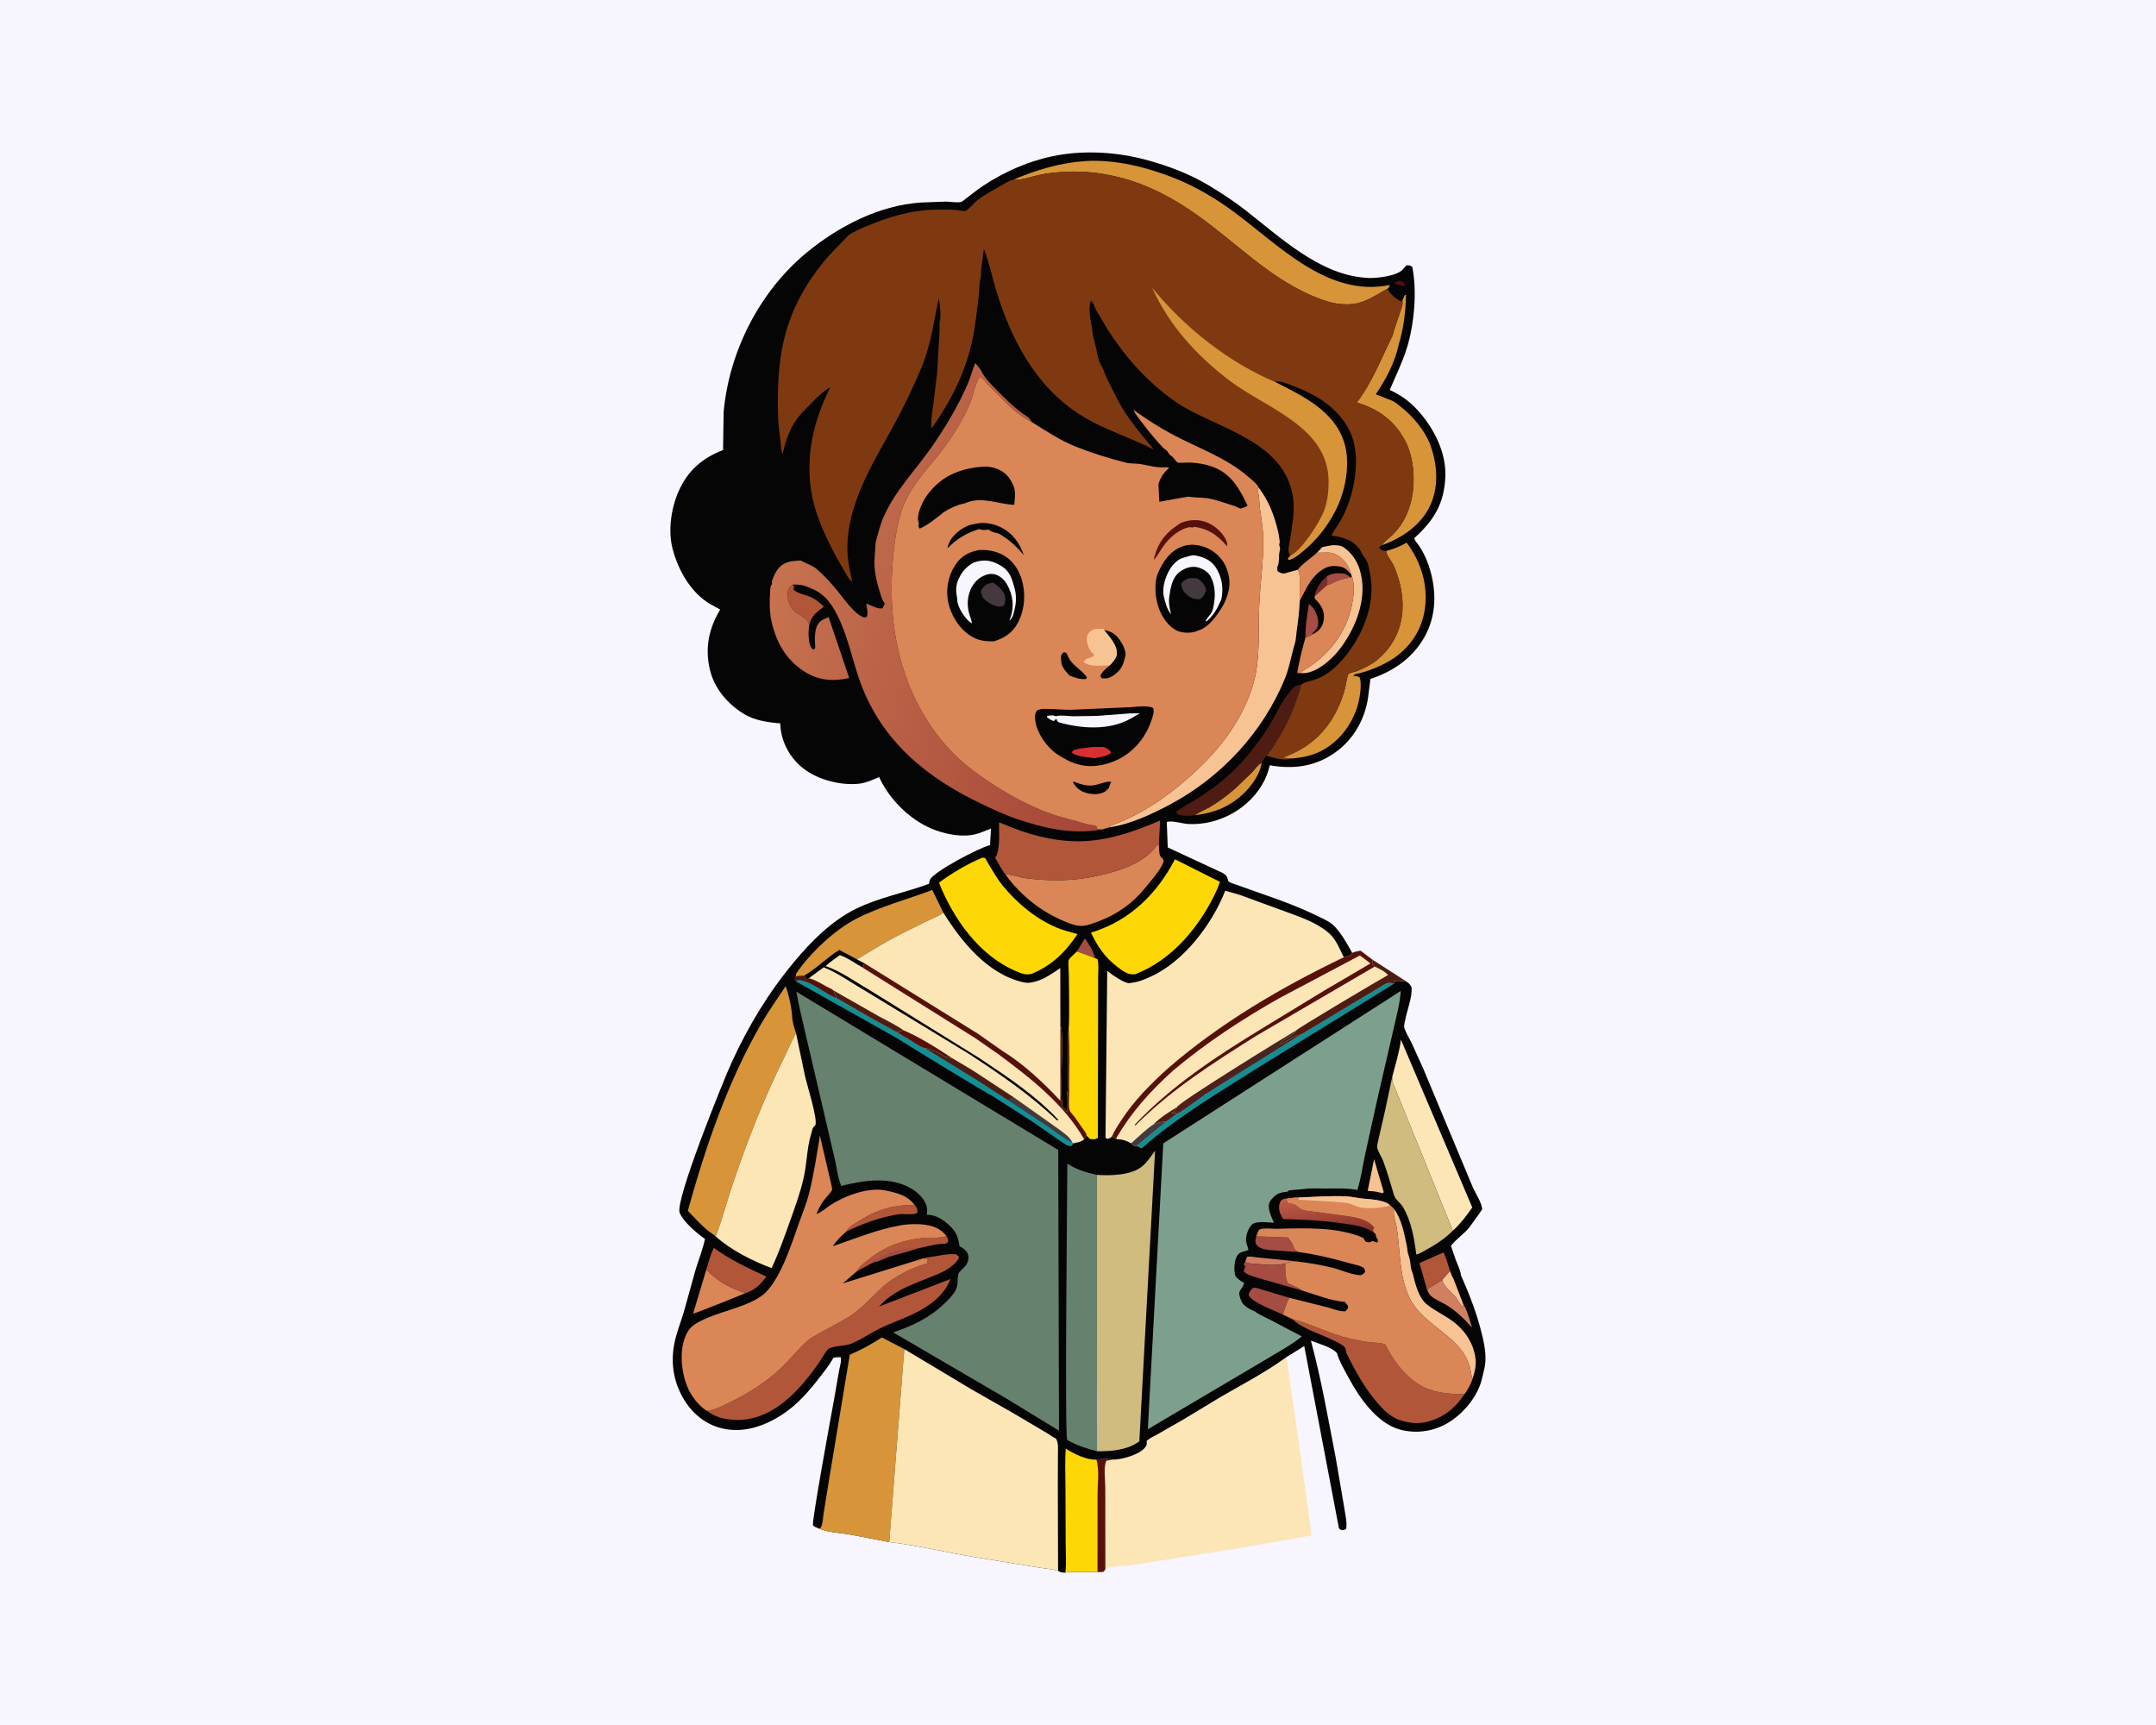 <svg version="1.1" xmlns="http://www.w3.org/2000/svg" style="display: block;" viewBox="0 0 2048 1638" width="1280" height="1024">
<defs>
	<linearGradient id="Gradient1" gradientUnits="userSpaceOnUse" x1="1262.21" y1="1175.34" x2="1255.7" y2="1132.43">
		<stop class="stop0" offset="0" stop-opacity="1" stop-color="rgb(138,48,42)"/>
		<stop class="stop1" offset="1" stop-opacity="1" stop-color="rgb(193,94,72)"/>
	</linearGradient>
	<linearGradient id="Gradient2" gradientUnits="userSpaceOnUse" x1="1159.1" y1="1021.61" x2="1164.78" y2="1029.23">
		<stop class="stop0" offset="0" stop-opacity="1" stop-color="rgb(84,28,24)"/>
		<stop class="stop1" offset="1" stop-opacity="1" stop-color="rgb(66,40,39)"/>
	</linearGradient>
	<linearGradient id="Gradient3" gradientUnits="userSpaceOnUse" x1="1092.79" y1="605.107" x2="748.528" y2="504.643">
		<stop class="stop0" offset="0" stop-opacity="1" stop-color="rgb(165,69,55)"/>
		<stop class="stop1" offset="1" stop-opacity="1" stop-color="rgb(199,114,79)"/>
	</linearGradient>
</defs>
<path transform="translate(0,0)" fill="rgb(247,245,253)" d="M -0 -0 L 2048 0 L 2048 1638 L -0 1638 L -0 -0 z"/>
<path transform="translate(0,0)" fill="rgb(252,230,182)" d="M 1221.79 1288.92 C 1223.47 1295.48 1223.88 1302.28 1224.87 1308.96 L 1230.05 1344.06 L 1245.98 1458.13 L 1174.5 1470.66 L 1071.99 1486.74 C 1066.96 1487.54 1053.43 1487.48 1049.99 1490.14 L 1048.5 1492.57 C 1046.34 1492.91 1044.65 1493.11 1042.45 1492.87 L 1042.49 1419.95 C 1042.49 1410.93 1044.43 1394.31 1041.34 1386.17 C 1046.45 1385.49 1052.3 1385.35 1057.41 1386 C 1058.11 1386.08 1058.3 1386.13 1059.09 1386.08 C 1067.26 1385.57 1082.46 1381.29 1087.64 1374.67 C 1089.67 1372.07 1089.47 1371.6 1089.16 1368.5 C 1092.16 1365.52 1096.88 1363.62 1100.53 1361.51 L 1124 1348.08 L 1159.68 1326.53 C 1180.35 1314.55 1202.54 1302.99 1221.79 1288.92 z"/>
<path transform="translate(0,0)" fill="rgb(87,16,10)" d="M 1041.34 1386.17 C 1046.45 1385.49 1052.3 1385.35 1057.41 1386 L 1051 1387.18 C 1048.05 1392.08 1049.92 1406.3 1049.92 1412.53 L 1049.99 1490.14 L 1048.5 1492.57 C 1046.34 1492.91 1044.65 1493.11 1042.45 1492.87 L 1042.49 1419.95 C 1042.49 1410.93 1044.43 1394.31 1041.34 1386.17 z"/>
<path transform="translate(0,0)" fill="rgb(5,5,5)" d="M 778.571 1451.89 L 774 1449.94 C 773.997 1449.94 772.345 1448.82 772.231 1448.5 C 771.017 1445.04 789.678 1342.96 792.142 1329.8 L 797.155 1301.11 C 797.833 1297.28 799.547 1292.65 798.5 1288.83 C 796.048 1288.81 793.993 1288.91 791.609 1289.5 C 787.508 1296.92 782.243 1303.35 777.041 1310 C 767.503 1322.2 757.666 1333.39 744.74 1342.19 C 728.054 1353.54 708.165 1360.97 687.812 1356.9 C 672.121 1353.77 659.283 1343.98 650.759 1330.71 C 640.052 1314.06 636.735 1295.02 640.627 1275.51 C 642.583 1265.7 646.714 1255.52 649.585 1245.87 L 660.648 1206.09 C 663.614 1196.21 667.536 1186.68 669.693 1176.57 C 661.887 1171.13 649.191 1160.44 645.61 1151.67 C 640.98 1140.32 687.116 1026.01 695.122 1008.61 C 711.262 973.545 729.818 942.899 754.451 913.25 C 770.52 893.908 790.155 874.283 812.94 863.032 C 834.838 852.218 859.736 847.679 882.5 839.233 C 882.698 837.839 882.915 836.556 883.502 835.259 C 887.048 827.416 929.916 805.41 939.21 802.839 L 940.418 802.519 L 941.401 786.772 C 936.371 788.55 931.373 791.022 926.187 792.258 C 914.538 795.032 900.661 792.525 889.531 788.668 C 866.942 780.838 845.849 760.718 835.708 739.141 L 835.113 737.862 C 828.713 740.614 821.999 743.672 814.969 744.276 C 796.402 745.872 773.83 739.632 759.842 726.955 C 748.5 716.676 741.536 701.941 741.143 686.825 C 729.924 686.051 716.571 683.98 706.852 678.035 C 691.297 668.522 678.58 653.9 674.317 635.793 C 669.485 615.271 673.328 596.561 684.135 578.756 L 674.459 573.461 C 656.139 562.579 644.348 541.511 639.005 521.5 C 634.409 504.286 637.412 482.678 644.552 466.571 C 653.428 446.547 666.869 435.097 686.841 427.214 L 687.405 390.745 C 692.772 333.397 721.388 276.929 765.817 240.08 C 796.16 214.913 834.793 194.85 874.726 192.161 L 898.686 191.272 C 902.425 191.305 909.545 192.52 912.942 191.631 C 914.092 191.33 916.759 188.975 917.796 188.215 C 922.955 184.433 927.796 180.333 933.12 176.759 C 954.47 162.429 979.775 151.617 1005.14 147.161 C 1032.24 142.402 1062.22 144.443 1088.7 151.618 C 1109.64 157.29 1130.09 164.953 1148.73 176.207 C 1160.36 183.231 1171.91 190.795 1182.65 199.132 C 1215.16 224.383 1252.69 260.058 1295.94 263.511 L 1297.2 263.595 L 1300.65 263.816 C 1308.49 264.071 1326.85 261.914 1332.49 255.767 L 1334.91 253.066 L 1336 251.859 C 1338.78 251.802 1339.17 251.547 1341.5 253.254 C 1346.27 276.174 1343.36 308.259 1336.32 330.613 C 1332.07 344.143 1325.7 357.103 1320.11 370.125 C 1330.42 374.972 1338.77 380.76 1346.51 389.268 C 1361.93 406.201 1374.02 429.453 1372.94 452.931 C 1371.77 478.437 1361.98 494.127 1343.41 510.94 C 1343.87 513.467 1347.05 516.679 1348.5 518.948 C 1351.72 523.996 1354.6 529.689 1356.59 535.343 C 1364.21 556.926 1365.27 580.625 1354.89 601.5 C 1344.02 623.353 1324.58 637.174 1301.78 644.655 L 1299.48 662.785 C 1296.28 683.498 1285.57 702.188 1268.42 714.422 C 1249.37 728.006 1228.75 730.593 1206.19 726.662 C 1204.96 731.664 1203.48 736.254 1201.18 740.879 C 1188.06 767.278 1158.07 784.018 1128.7 782.435 C 1122.98 782.127 1113.39 778.848 1108.33 780.525 L 1109.25 804.701 L 1161.5 828.986 C 1165.08 831.037 1165.57 832.098 1166.56 836.014 C 1167.1 838.113 1171.43 839.008 1173.5 839.774 C 1198.96 849.157 1225.01 856.97 1249.47 868.871 C 1255.14 871.628 1262.41 874.582 1266.97 878.958 C 1273.7 885.416 1279.99 896.689 1284.5 904.93 C 1287.24 903.819 1289.56 903.21 1292.5 902.937 L 1303.78 911.45 L 1334.83 931.42 C 1337.77 933.182 1339.36 934.369 1340.85 937.5 C 1341.7 946.808 1336.66 958.952 1334.86 968.331 C 1334.45 970.444 1333.32 974.098 1333.99 976.162 C 1335.55 980.978 1338.79 986.067 1341.03 990.658 L 1352.1 1015.11 L 1398.89 1127.15 C 1401.32 1132.94 1407.87 1142.52 1407.9 1148.42 C 1407.9 1148.73 1396.76 1164.34 1395.41 1165.96 C 1390.24 1172.17 1383.1 1176.73 1378.26 1183.08 L 1382.75 1196.24 C 1383.86 1199.38 1387.96 1207.82 1387.62 1210.69 C 1395.91 1229.34 1403.23 1248.23 1407.96 1268.13 C 1410.52 1278.9 1412.59 1290.55 1409.62 1301.43 C 1408.31 1306.22 1407.63 1311.04 1405.79 1315.7 C 1399.9 1330.65 1388.05 1344.02 1374.17 1351.97 C 1360.67 1359.71 1343.96 1361.73 1329.03 1357.37 C 1307.75 1351.15 1291.17 1327.23 1281.23 1308.67 C 1277.3 1301.32 1272.27 1292.93 1269.94 1284.95 C 1265.34 1279.45 1252.13 1275.85 1245.24 1273.17 C 1255.12 1309.79 1261.55 1346.97 1268.76 1384.14 L 1276.93 1431.91 C 1277.84 1438.22 1279.75 1445.63 1278.76 1451.9 C 1276.5 1453.47 1275.85 1453.02 1273.19 1452.77 L 1271.84 1451.16 L 1238.92 1278.3 L 1221.79 1288.92 C 1202.54 1302.99 1180.35 1314.55 1159.68 1326.53 L 1124 1348.08 L 1100.53 1361.51 C 1096.88 1363.62 1092.16 1365.52 1089.16 1368.5 C 1089.47 1371.6 1089.67 1372.07 1087.64 1374.67 C 1082.46 1381.29 1067.26 1385.57 1059.09 1386.08 C 1058.3 1386.13 1058.11 1386.08 1057.41 1386 C 1052.3 1385.35 1046.45 1385.49 1041.34 1386.17 C 1044.43 1394.31 1042.49 1410.93 1042.49 1419.95 L 1042.45 1492.87 L 1020.33 1492.98 C 1017.97 1492.99 1014.09 1492.43 1012.02 1493.53 C 1009.19 1493.43 1007.41 1493.44 1005.06 1491.77 C 999.181 1489.89 992.914 1489.73 986.856 1488.66 L 928 1479.08 C 900.212 1474.6 872.642 1467.73 844.685 1464.46 L 807.589 1457.33 C 798.504 1455.76 786.964 1455.33 778.571 1451.89 z"/>
<path transform="translate(0,0)" fill="rgb(87,16,10)" d="M 1329.33 266.5 L 1329.78 266.489 C 1332.78 267.027 1332.97 267.769 1334.72 270 L 1333.84 271.669 L 1331.5 270.968 C 1329.01 270.428 1326.79 269.944 1324.5 268.799 C 1325.84 267.469 1327.58 267.079 1329.33 266.5 z"/>
<path transform="translate(0,0)" fill="rgb(122,45,43)" d="M 1248.91 565.987 C 1249.08 563.635 1249.53 562.31 1250.5 560.18 C 1253.13 554.397 1255.76 551.249 1260.51 546.984 C 1260.74 549.979 1261.15 552.808 1260.33 555.739 L 1248.91 565.987 z"/>
<path transform="translate(0,0)" fill="rgb(165,77,67)" d="M 1260.51 546.984 C 1266.76 543.669 1270.65 544.138 1277.5 544.667 C 1279.24 545.769 1281.51 546.909 1283.02 548.27 C 1279.06 549.095 1275.18 549.617 1271.36 551.038 C 1267.75 552.384 1264.01 554.868 1260.33 555.739 C 1261.15 552.808 1260.74 549.979 1260.51 546.984 z"/>
<path transform="translate(0,0)" fill="rgb(165,77,67)" d="M 1022.99 903.517 L 1030.56 891.049 C 1034.29 896.597 1038.86 903.043 1040.01 909.74 L 1022.99 903.517 z"/>
<path transform="translate(0,0)" fill="rgb(247,195,146)" d="M 1369.89 1215.49 L 1377.4 1206.95 C 1377.92 1208.15 1379.75 1213.52 1380.54 1214.03 L 1390.44 1239.77 L 1389.68 1240.39 L 1389.06 1240.12 C 1386.67 1238.66 1384.66 1234.12 1382.78 1231.89 C 1378.39 1226.68 1371.66 1222.32 1369.89 1215.49 z"/>
<path transform="translate(0,0)" fill="rgb(208,127,97)" d="M 1182.94 1198.08 L 1184.59 1193.5 C 1188.07 1192.82 1192.14 1193.96 1195.71 1194.24 L 1231.25 1197.83 C 1227.63 1198.23 1224.14 1198.36 1220.86 1200.05 L 1219.67 1200.26 C 1208.9 1202.71 1195.1 1200.13 1184.01 1199.46 L 1182.94 1198.08 z"/>
<path transform="translate(0,0)" fill="rgb(247,195,146)" d="M 1305.25 1100.74 L 1314.42 1132 L 1313.5 1133.09 L 1310.5 1132.43 C 1306.74 1131.31 1303.07 1131.16 1299.19 1130.9 L 1305.25 1100.74 z"/>
<path transform="translate(0,0)" fill="rgb(165,77,67)" d="M 1240.13 605.288 C 1239.68 595.164 1241.88 583.799 1243.26 573.752 L 1244.15 574.147 C 1248.57 577.125 1252.01 585.011 1252.15 590.111 C 1252.25 593.955 1251.71 596.212 1248.97 598.933 C 1247.98 599.92 1247.43 600.341 1246.8 601.668 L 1246.47 602.556 C 1244.37 604.092 1242.64 604.652 1240.13 605.288 z"/>
<path transform="translate(0,0)" fill="rgb(165,77,67)" d="M 1193.28 1174.08 L 1223.58 1175.19 C 1225.59 1177.81 1227.18 1179.89 1228.34 1183 C 1229.69 1186.64 1230.03 1187.02 1233.31 1188.96 L 1204.99 1187.03 C 1201.26 1186.64 1195.89 1185.22 1193.54 1182.04 C 1191.73 1179.59 1192.84 1176.91 1193.28 1174.08 z"/>
<path transform="translate(0,0)" fill="rgb(178,86,58)" d="M 803.89 1169.57 C 804.589 1168.2 805.36 1167.02 806.5 1165.96 C 809.425 1163.22 813.577 1161 816.964 1158.84 C 833.186 1148.52 849.921 1143.82 869.063 1144.48 C 871.42 1147.52 871.413 1147.85 871.5 1151.72 C 867.425 1154.25 858.069 1152.32 853.081 1153.14 C 836.218 1155.92 819.192 1161.98 803.89 1169.57 z"/>
<path transform="translate(0,0)" fill="rgb(165,77,67)" d="M 1218.56 1248.37 C 1210.56 1244.36 1189.89 1237.3 1186.06 1230 C 1186.67 1226.69 1187.62 1225.48 1190 1223.14 C 1192.84 1222.35 1196.78 1224.07 1199.53 1224.9 L 1224.66 1232.42 C 1222.02 1237.53 1220.34 1242.91 1218.56 1248.37 z"/>
<path transform="translate(0,0)" fill="rgb(215,148,57)" d="M 1134.8 774.045 C 1139.31 770.989 1144.61 768.997 1149.34 766.245 C 1158.11 761.142 1166.03 755.036 1173.67 748.382 L 1189.44 733.206 C 1192.57 729.941 1194.33 726.44 1198.46 724.247 C 1196.39 738.047 1184.81 751.775 1173.89 759.762 C 1161.85 768.568 1149.46 772.457 1134.8 774.045 z"/>
<path transform="translate(0,0)" fill="rgb(208,127,97)" d="M 1355.49 1224.36 L 1369.89 1215.49 C 1371.66 1222.32 1378.39 1226.68 1382.78 1231.89 C 1384.66 1234.12 1386.67 1238.66 1389.06 1240.12 L 1389.68 1240.39 L 1390.44 1239.77 C 1392.57 1240.87 1397.38 1257.8 1398.41 1260.83 C 1390.8 1252.47 1383.56 1245.18 1373.88 1239.24 C 1369.24 1236.4 1362.87 1234.08 1359.01 1230.39 C 1357.37 1228.83 1356.39 1226.4 1355.49 1224.36 z"/>
<path transform="translate(0,0)" fill="rgb(178,86,58)" d="M 768.456 594.963 L 768.44 593.419 C 768.252 587.007 758.432 584.1 754.187 579.809 C 749.522 575.094 747.78 569.184 748.264 562.5 C 748.546 558.593 750.158 557.255 752.984 555.048 L 754.5 557.666 L 753.5 559.517 C 756.777 563.363 765.76 564.882 770.533 567.076 C 775.065 569.16 779.093 572.489 782.586 576.021 C 776.348 580.837 770.835 584.375 769.001 592.484 L 768.636 594.027 L 768.456 594.963 z"/>
<path transform="translate(0,0)" fill="rgb(178,86,58)" d="M 1355.49 1224.36 L 1348.34 1199.43 L 1371.18 1189.33 C 1373.35 1193.73 1374.72 1198.36 1376.2 1203.01 L 1377.4 1206.95 L 1369.89 1215.49 L 1355.49 1224.36 z"/>
<path transform="translate(0,0)" fill="rgb(165,77,67)" d="M 1182.94 1198.08 L 1184.01 1199.46 C 1195.1 1200.13 1208.9 1202.71 1219.67 1200.26 L 1220.86 1200.05 C 1220.98 1205.71 1220.35 1214.43 1223.96 1219.15 L 1225.33 1219.51 C 1226.77 1219.9 1227.71 1220.48 1229 1221.18 C 1231.57 1222.57 1234.12 1223.09 1236.18 1225.32 L 1197 1214.15 C 1193.04 1212.95 1183.34 1210.54 1181.49 1207.24 L 1182.84 1202.5 L 1181.39 1200.72 L 1182.94 1198.08 z"/>
<path transform="translate(0,0)" fill="rgb(178,86,58)" d="M 899.114 1173.72 C 900.385 1176 900.659 1176.9 900.489 1179.5 C 899.37 1180.37 899.025 1181.01 897.58 1181.05 C 888.661 1181.24 879.013 1183.99 870.314 1185.92 C 861.613 1188.99 852.676 1190.67 844.019 1193.5 C 841.373 1194.36 832.39 1199.06 830.141 1198.45 L 813.83 1207.33 C 816.291 1202.39 822.203 1198.42 826.5 1194.99 C 842.201 1182.46 861.847 1176.18 881.767 1175.37 C 887.072 1175.15 894.264 1175.9 899.114 1173.72 z"/>
<path transform="translate(0,0)" fill="rgb(165,77,67)" d="M 830.141 1198.45 L 830.528 1196.77 C 843.436 1190.11 855.286 1183.75 870.314 1185.92 C 861.613 1188.99 852.676 1190.67 844.019 1193.5 C 841.373 1194.36 832.39 1199.06 830.141 1198.45 z"/>
<path transform="translate(0,0)" fill="rgb(219,134,86)" d="M 1232.75 540.912 C 1237.35 534.818 1245.3 530.179 1250.93 524.757 L 1258.88 524.611 C 1265.66 524.16 1270.03 526.143 1275.06 530.626 C 1279.76 534.815 1282.05 539.597 1283.56 545.586 C 1280.36 542.023 1277.98 538.715 1273 537.959 L 1271.71 537.747 C 1264.6 536.663 1259.92 537.877 1254.17 542.221 C 1244.12 549.822 1240.61 559.606 1234.71 570.322 C 1233.97 562.506 1236.39 547.157 1232.75 540.912 z"/>
<path transform="translate(0,0)" fill="url(#Gradient1)" d="M 1215.09 1148 C 1214.86 1145.65 1215.11 1142.67 1216.51 1140.68 C 1217.97 1138.6 1219.04 1138.74 1221.32 1138.22 L 1223.5 1142.7 L 1224.54 1142.82 C 1228.33 1143.31 1230.21 1143.76 1233.14 1146.28 C 1237.38 1150.25 1243.13 1149.99 1248.6 1150.74 L 1274.56 1154.23 C 1284.77 1155.65 1298.76 1156.82 1305.37 1166 L 1304.13 1168.03 L 1304.92 1170.38 C 1296.22 1164.59 1285.94 1163.27 1275.81 1161.8 C 1256.82 1159.05 1238.01 1158.13 1218.84 1157.66 C 1216.96 1154.42 1215.39 1151.84 1215.09 1148 z"/>
<path transform="translate(0,0)" fill="rgb(219,134,86)" d="M 670.994 1205.45 C 681.455 1216.82 693.546 1223.43 708.324 1227.89 C 704.005 1229.83 659.562 1247.63 658.386 1247.51 L 670.994 1205.45 z"/>
<path transform="translate(0,0)" fill="rgb(178,86,58)" d="M 670.994 1205.45 C 673.04 1198.55 674.849 1191.49 678.02 1185.02 C 693.933 1196.52 710.306 1204.24 728.039 1212.29 C 722.457 1219.55 717.355 1225.1 708.324 1227.89 C 693.546 1223.43 681.455 1216.82 670.994 1205.45 z"/>
<path transform="translate(0,0)" fill="rgb(247,195,146)" d="M 1250.93 524.757 L 1256.25 519.348 L 1263.01 518.05 C 1266.58 517.207 1272.81 517.462 1275.98 519.404 L 1278 520.895 C 1287.76 528.463 1292.22 538.816 1293.79 551.009 C 1296.79 574.352 1285.72 600.055 1271.4 617.865 C 1264.4 626.573 1251.24 638.108 1239.5 639.095 L 1236.1 639.153 L 1236.31 637.647 C 1255.76 626.626 1271.21 610.595 1279.67 589.779 C 1283.99 579.131 1288.7 558.179 1284.08 547.502 L 1283.56 545.586 C 1282.05 539.597 1279.76 534.815 1275.06 530.626 C 1270.03 526.143 1265.66 524.16 1258.88 524.611 L 1250.93 524.757 z"/>
<path transform="translate(0,0)" fill="rgb(18,143,148)" d="M 1235.92 982.332 L 1315.77 934.383 C 1319.23 932.738 1320.62 933.054 1324.01 934.255 L 1197.54 1012.31 C 1159.22 1036.65 1118.59 1060.3 1084.5 1090.51 L 1079.46 1088.26 L 1108.19 1064.69 L 1118.09 1057.44 C 1121.2 1057.21 1141.56 1041.45 1145.44 1038.84 L 1235.92 982.332 z"/>
<path transform="translate(0,0)" fill="rgb(247,195,146)" d="M 1398.88 1309.16 C 1397.73 1307.1 1397.49 1304.8 1397.1 1302.5 C 1391.5 1269.27 1352.45 1260.5 1339.02 1232.72 C 1329.07 1212.13 1330.11 1188.57 1326.89 1166.5 C 1326.12 1161.24 1322.66 1153.01 1324.36 1148.23 C 1331.46 1157.8 1333.99 1171.88 1336.42 1183.41 C 1337.11 1186.65 1336.74 1188.99 1338.05 1192.13 C 1339.15 1194.75 1339.97 1200.62 1340.25 1203.53 C 1340.51 1206.1 1341.72 1208.03 1342.28 1210.48 C 1344.29 1219.32 1347.84 1232.56 1355.13 1238.5 C 1362.51 1244.51 1371.2 1248.48 1378.91 1253.94 C 1391.07 1262.55 1399.83 1275.4 1401.61 1290.27 C 1402.39 1296.75 1400.87 1303.03 1398.88 1309.16 z"/>
<path transform="translate(0,0)" fill="rgb(219,134,86)" d="M 1284.08 547.502 C 1288.7 558.179 1283.99 579.131 1279.67 589.779 C 1271.21 610.595 1255.76 626.626 1236.31 637.647 L 1236.1 639.153 L 1232.5 639.165 C 1231.89 636.378 1238.64 609.472 1240.13 605.288 C 1242.64 604.652 1244.37 604.092 1246.47 602.556 C 1248.75 601.308 1251.04 600.043 1252.88 598.178 C 1256.25 594.777 1257.65 590.215 1257.64 585.5 C 1257.62 578.727 1254.38 573.939 1249.84 569.295 L 1248.76 568.205 L 1248.91 565.987 L 1260.33 555.739 C 1264.01 554.868 1267.75 552.384 1271.36 551.038 C 1275.18 549.617 1279.06 549.095 1283.02 548.27 L 1284.08 547.502 z"/>
<path transform="translate(0,0)" fill="rgb(78,28,19)" d="M 1236.14 650.107 C 1230.25 670.755 1222.95 688.192 1211.12 706.221 C 1208.98 709.479 1205.9 715.069 1202.89 717.466 C 1201.13 719.599 1199.89 721.575 1198.74 724.085 L 1198.46 724.247 C 1194.33 726.44 1192.57 729.941 1189.44 733.206 L 1173.67 748.382 C 1166.03 755.036 1158.11 761.142 1149.34 766.245 C 1144.61 768.997 1139.31 770.989 1134.8 774.045 C 1131.53 775.038 1123.88 774.735 1120.56 773.803 C 1118.55 773.236 1118.19 772.807 1117.26 771.108 C 1122.37 766.364 1129.91 763.102 1135.86 759.309 C 1149.6 750.538 1163.36 740.481 1174.75 728.747 C 1186.67 716.473 1198.15 701.58 1206.91 686.961 C 1212.3 677.944 1217.22 666.33 1223.98 658.498 L 1227.5 654 C 1230.02 651.202 1232.5 650.439 1236.14 650.107 z"/>
<path transform="translate(0,0)" fill="rgb(18,143,148)" d="M 755.854 927.092 C 758.611 926.604 761.199 926.4 763.998 926.384 L 766.005 929.796 C 767.931 929.475 767.168 929.853 768.406 928.928 C 774.546 930.495 780.016 933.988 785.537 937.004 C 787.13 937.874 790.503 939.179 791.659 940.48 C 792.66 942.775 793.898 945.254 794.512 947.681 L 827.538 966.826 L 852.023 980.215 L 858.895 984.439 C 864.99 987.394 872.777 994.001 879 995.475 C 882.613 995.976 885.208 996.95 888.5 998.459 L 889.61 998.946 C 895.436 1001.77 896.749 1004.14 904.005 1004.54 L 923.767 1016.29 L 962.785 1041.9 L 1004.6 1071.52 C 1009.49 1075.33 1015.41 1078.71 1018.3 1084.26 L 1018.76 1085.13 L 1020.08 1085.84 L 1017.39 1088.44 C 1013.49 1088.26 1010.95 1085.97 1007.69 1083.88 L 980.813 1065.22 L 942.089 1040.35 C 940.172 1040.12 861.388 992.009 851.674 985.65 L 756.006 931.918 L 754.727 929.98 L 755.854 927.092 z"/>
<path transform="translate(0,0)" fill="rgb(87,16,10)" d="M 755.854 927.092 C 758.611 926.604 761.199 926.4 763.998 926.384 L 766.005 929.796 C 767.931 929.475 767.168 929.853 768.406 928.928 C 774.546 930.495 780.016 933.988 785.537 937.004 C 787.13 937.874 790.503 939.179 791.659 940.48 C 792.66 942.775 793.898 945.254 794.512 947.681 C 783.423 943.438 771.455 932.281 759.727 930.663 C 757.651 930.377 757.671 930.658 756.006 931.918 L 754.727 929.98 L 755.854 927.092 z"/>
<path transform="translate(0,0)" fill="rgb(67,57,63)" d="M 962.785 1041.9 L 1004.6 1071.52 C 1009.49 1075.33 1015.41 1078.71 1018.3 1084.26 L 1018.76 1085.13 C 1009.95 1080.67 1001.74 1074.15 993.56 1068.6 L 957.477 1044.65 L 962.785 1041.9 z"/>
<path transform="translate(0,0)" fill="rgb(78,28,19)" d="M 879 995.475 C 882.613 995.976 885.208 996.95 888.5 998.459 L 889.61 998.946 C 895.436 1001.77 896.749 1004.14 904.005 1004.54 L 923.767 1016.29 L 962.785 1041.9 L 957.477 1044.65 L 945.92 1037.24 L 928.128 1025.73 L 879 995.475 z"/>
<path transform="translate(0,0)" fill="rgb(254,216,6)" d="M 1012.42 1375.76 C 1020.2 1380.65 1031.96 1386.55 1041.34 1386.17 C 1044.43 1394.31 1042.49 1410.93 1042.49 1419.95 L 1042.45 1492.87 L 1020.33 1492.98 C 1017.97 1492.99 1014.09 1492.43 1012.02 1493.53 C 1013.14 1484.51 1012.31 1474.54 1012.3 1465.43 L 1012.08 1409.81 C 1012.02 1398.52 1011.47 1386.99 1012.42 1375.76 z"/>
<path transform="translate(0,0)" fill="rgb(215,148,57)" d="M 755.854 927.092 L 756.18 924.679 C 768.991 905.497 792.64 883.17 813.061 872.582 C 835.503 860.946 861.868 854.059 885.587 845.094 L 896.075 866.61 C 891.243 870.203 885.208 872.413 879.767 874.99 L 856.758 886.371 C 841.954 893.86 828.195 902.363 814.055 910.972 L 797.25 902.074 C 785.486 909.158 775.659 919.801 763.998 926.384 C 761.199 926.4 758.611 926.604 755.854 927.092 z"/>
<path transform="translate(0,0)" fill="rgb(215,148,57)" d="M 1332.1 285.177 L 1334.5 279.84 L 1335.56 280.081 C 1335.25 296.029 1333.3 311.781 1328.64 327.082 L 1328.44 328.05 C 1324.81 344.522 1316.26 360.497 1306.84 374.3 L 1322.28 380.347 C 1325.44 381.675 1328.59 384.571 1331.27 386.686 C 1342.27 395.361 1353.94 409.258 1358.74 422.607 C 1365.37 441.031 1366.94 461.958 1358.46 480.098 C 1349.73 498.778 1331.74 510.687 1313.04 517.561 C 1314.79 514.17 1318.44 511.812 1321.21 509.244 C 1330.37 500.74 1335.6 491.737 1339.3 479.877 C 1345.01 461.553 1343.83 435.238 1334.66 418.241 C 1324.37 399.173 1309.35 388.307 1288.81 382.153 C 1303.6 362.658 1311.91 340.46 1322.69 318.736 C 1324.78 310.93 1327.71 303.368 1330.17 295.676 C 1331.36 291.946 1332.91 289.045 1332.1 285.177 z"/>
<path transform="translate(0,0)" fill="rgb(215,148,57)" d="M 1316.87 523.069 C 1324 521.141 1329.76 518.982 1336.14 515.187 C 1349.73 533.225 1356.74 555.44 1353.5 578.125 C 1350.85 596.723 1341.33 612.05 1326.27 623.316 C 1316.03 630.967 1299.54 637.823 1287 640.201 L 1285.5 641.713 L 1287.11 641.896 C 1288.54 642.063 1289.85 642.321 1291.23 642.719 C 1294.4 648.95 1291.27 665.299 1289 672.06 C 1283.04 689.856 1270.88 705.286 1253.89 713.59 C 1245.5 717.696 1237.37 719.243 1228.13 720.132 L 1217.77 719.5 C 1249.59 708.938 1269.12 685.587 1277.71 653.364 C 1278.32 651.082 1279.8 641.068 1280.94 639.883 C 1281.82 638.965 1288.07 637.58 1289.73 636.894 C 1295.77 634.413 1302.85 630.904 1307.88 626.782 C 1336.03 603.702 1337.78 568.428 1323.78 536.856 C 1321.99 532.821 1316.5 526.929 1316.87 523.069 z"/>
<path transform="translate(0,0)" fill="rgb(252,230,182)" d="M 1322.59 1022.16 C 1325.53 1010.89 1329.37 998.774 1330.75 987.238 L 1398.52 1146.62 C 1392.92 1154.71 1387.35 1161.98 1380.08 1168.7 L 1323.81 1030 C 1322.38 1027.23 1322.54 1025.22 1322.59 1022.16 z"/>
<path transform="translate(0,0)" fill="rgb(178,86,58)" d="M 1227.7 1252.72 C 1246.11 1257.48 1263.19 1266.87 1281.97 1271.11 C 1288.48 1272.59 1294.98 1273.95 1301.61 1274.75 C 1305.63 1275.23 1312.46 1274.98 1315.9 1276.91 C 1324.58 1294.19 1338.82 1312.96 1357.89 1319.55 C 1368.33 1323.16 1380.28 1324.2 1391.26 1323.82 C 1385.13 1332.93 1377.81 1340.63 1367.89 1345.66 C 1355.09 1352.14 1342.81 1353.18 1329.33 1348.49 C 1320.92 1345.57 1314.38 1339.1 1308.67 1332.53 C 1296.29 1318.28 1287.34 1301.94 1279.06 1285.1 L 1278.81 1284.25 C 1278.41 1282.4 1278.45 1280.41 1277 1279 C 1274.15 1276.24 1269.05 1274.05 1265.5 1272.32 C 1253.82 1266.64 1237.02 1261.8 1227.7 1252.72 z"/>
<path transform="translate(0,0)" fill="rgb(254,216,6)" d="M 1022.99 903.517 L 1040.01 909.74 L 1042.5 910.828 C 1043.94 915.584 1043.12 922.214 1043.12 927.209 L 1043.08 959.65 L 1042.81 1080.5 C 1040.26 1082.4 1038.62 1081.78 1035.5 1081.68 L 1032.15 1078.41 C 1032.13 1076.51 1030.4 1074.63 1029.35 1073.01 L 1020.39 1060.2 C 1019.4 1058.9 1016.53 1056 1016.1 1054.67 C 1014.53 1049.9 1015.63 1040.88 1015.62 1035.61 C 1015.59 1016.5 1016.46 996.927 1015.14 977.876 C 1016.13 960.228 1015.33 942.157 1015.28 924.465 C 1015.27 921.864 1014.4 913.552 1015.24 911.582 C 1016.16 909.43 1021.17 905.413 1022.99 903.517 z"/>
<path transform="translate(0,0)" fill="rgb(219,134,86)" d="M 955.155 830.392 C 960.471 829.957 968.099 833.099 973.665 833.807 C 993.995 836.392 1013.96 836.848 1034.2 833.266 C 1054.7 829.638 1085.45 821.821 1097.92 803.723 C 1098.79 802.457 1099.43 802.5 1100.84 801.957 C 1101.12 804.675 1100.92 810.183 1101.93 812.5 C 1102.53 813.893 1104.56 815.106 1105.13 816.5 C 1106.96 820.99 1091.4 838.678 1088.13 842.733 C 1076.18 857.584 1061.71 867.942 1043.97 874.689 C 1039.12 876.537 1033.67 878.765 1028.44 879.157 C 1022.7 879.587 1016.92 877.261 1011.7 875.129 C 997.421 869.287 984.222 860.917 972.9 850.434 C 966.252 844.279 960.293 837.863 955.155 830.392 z"/>
<path transform="translate(0,0)" fill="rgb(207,188,126)" d="M 1322.59 1022.16 C 1322.54 1025.22 1322.38 1027.23 1323.81 1030 L 1380.08 1168.7 C 1372.67 1176.13 1363.62 1182.09 1354.42 1187.06 C 1351.67 1188.54 1348.42 1190.76 1345.35 1191.29 C 1343.46 1176.02 1340.57 1159.31 1332.52 1145.94 C 1330.24 1142.15 1325.49 1139.27 1324.26 1135.13 C 1321.05 1124.38 1317.84 1112.98 1313.88 1102.5 C 1312.45 1098.69 1308.97 1093.62 1308.2 1089.87 C 1307.86 1088.19 1308.97 1084.21 1309.33 1082.37 L 1315.5 1055.51 L 1322.59 1022.16 z"/>
<path transform="translate(0,0)" fill="rgb(178,86,58)" d="M 955.155 830.392 C 951.074 825.444 948.043 819.058 944.815 813.5 L 945.909 813.885 C 950.308 805.032 948.847 791.159 948.994 781.417 L 949.628 781.1 L 962.227 786.161 C 984.178 794.748 1008.59 800.141 1032.28 798.606 C 1056.38 797.044 1080.07 788.687 1102.01 779.056 L 1100.84 801.957 C 1099.43 802.5 1098.79 802.457 1097.92 803.723 C 1085.45 821.821 1054.7 829.638 1034.2 833.266 C 1013.96 836.848 993.995 836.392 973.665 833.807 C 968.099 833.099 960.471 829.957 955.155 830.392 z"/>
<path transform="translate(0,0)" fill="rgb(254,216,6)" d="M 1116.11 815.955 L 1158.89 837.421 L 1156.34 844.068 C 1140.94 878.386 1114.17 911.351 1078.29 925.15 C 1076.31 925.237 1074.25 925.294 1072.33 924.721 C 1068.34 923.525 1064.27 920.388 1061.01 917.844 C 1049.09 908.554 1042.74 898.946 1036.31 885.588 L 1038.37 884.95 C 1073.83 873.672 1099.12 848.509 1116.11 815.955 z"/>
<path transform="translate(0,0)" fill="rgb(215,148,57)" d="M 962.798 170.427 C 984.405 161.143 1006.88 154.462 1030.5 152.829 C 1059.04 150.855 1089.82 158.708 1116.09 169.164 C 1135.56 176.914 1154.41 188.117 1171.3 200.474 C 1214.53 232.106 1260.8 282.55 1320.12 270.5 C 1319.83 272.427 1319.32 272.576 1318.06 273.981 C 1307.25 279.741 1297.77 287.103 1285.16 288.533 C 1270.95 290.144 1258.89 286.065 1246.07 280.577 C 1204.44 262.742 1173.41 229.699 1136.99 203.936 C 1117.68 190.272 1097.1 178.739 1074.52 171.47 C 1046.81 162.552 1018.07 160.361 989.343 165.493 C 981.591 166.878 971.04 171.072 963.48 170.501 L 962.798 170.427 z"/>
<path transform="translate(0,0)" fill="rgb(178,86,58)" d="M 876.877 1195.04 C 878.928 1194.42 880.691 1194.06 882.827 1193.81 C 891.932 1192.73 898.52 1190.52 908 1191.03 L 910.984 1193.5 C 910.195 1197.8 904.514 1202.24 900.849 1204.7 C 894.656 1208.86 886.972 1211.49 880.058 1214.28 C 862.911 1221.18 847.593 1226.69 834.988 1240.76 L 902.831 1214.64 C 896.338 1231.87 879.942 1242.25 863.714 1249.59 C 854.275 1253.86 844.323 1257.23 835.082 1261.87 C 826.291 1266.29 818.038 1272.11 808.93 1275.87 C 802.409 1278.55 792.958 1277.69 787.157 1280.73 C 785.271 1281.72 779.68 1291.53 777.93 1294.06 C 756.794 1324.6 727.304 1355.77 686.587 1346.94 C 681.461 1345.82 675.764 1343.1 671.612 1339.89 C 679.283 1338.9 685.637 1335.46 692.537 1332.12 C 710.151 1323.61 727.203 1313 741.5 1299.55 C 750.538 1291.05 758.315 1280.71 767.69 1272.7 C 770.937 1269.92 775.322 1268.01 779 1265.84 C 788.625 1260.17 799.233 1255.24 808.478 1249.1 C 819.933 1241.5 827.743 1231.84 837.771 1222.75 C 849.397 1212.21 866.587 1203.42 881.742 1199.47 L 882.602 1199.25 L 880.5 1199 L 880.726 1196.48 L 883.605 1195.72 L 876.877 1195.04 z"/>
<path transform="translate(0,0)" fill="rgb(254,216,6)" d="M 932.924 814.5 C 933.783 814.573 934.783 814.24 935.5 814.718 C 936.453 815.353 938.788 820.113 939.504 821.276 C 943.602 827.926 947.511 834.928 952.472 840.977 C 966.283 857.815 984.1 872.653 1004.31 881.064 C 1010.42 883.607 1017.19 885.189 1023.55 887.001 C 1011.94 904.219 999.423 916.659 979.847 924.828 C 974.155 926.026 970.558 924.516 965.3 922.3 C 930.099 907.47 905.652 872.473 891.932 838.185 C 904.31 828.87 918.64 820.557 932.924 814.5 z"/>
<path transform="translate(0,0)" fill="rgb(102,129,110)" d="M 1042.05 1378.16 C 1031.56 1375.45 1023.26 1372.92 1013.74 1367.47 C 1011.28 1362.66 1013.77 1133.38 1013.87 1105.01 C 1022.73 1110.74 1031.64 1113.45 1041.87 1115.7 L 1042.05 1378.16 z"/>
<path transform="translate(0,0)" fill="rgb(247,195,146)" d="M 1195.49 462.647 C 1205.71 476.326 1210.63 489.63 1214.41 506.071 L 1215.52 513.272 C 1215.77 514.889 1215.67 514.231 1215.36 515.977 C 1215 517.992 1215 517.021 1215.6 518.938 C 1216.22 520.93 1215.92 521.502 1215.51 523.436 C 1214.3 529.05 1215.76 533.478 1213.11 539 L 1213.62 542.337 C 1215.97 543.822 1217.87 544.97 1220.73 544.305 L 1232.75 540.912 C 1236.39 547.157 1233.97 562.506 1234.71 570.322 C 1234.25 580.219 1233.07 590.006 1231.66 599.806 C 1231.1 603.664 1231.18 607.304 1230 611.067 C 1226.61 621.944 1225.02 633.322 1220.65 644.039 C 1199.8 695.254 1159.97 738.07 1111.34 763.938 C 1094.6 772.843 1073.49 782.798 1054.67 785.427 L 1053.26 784.637 C 1081.4 775.06 1106.34 758.34 1128.51 738.816 C 1148.75 720.996 1166.09 701.805 1178.82 677.809 C 1185.12 665.936 1190.57 652.134 1192.97 638.906 C 1196.72 618.243 1195.31 597.031 1196.08 576.152 C 1196.88 554.319 1200.51 532.374 1199.94 510.5 C 1199.7 500.981 1197.91 491.636 1196.73 482.218 C 1196.07 476.924 1196.44 471.729 1194.77 466.586 C 1194.34 465.245 1195.07 463.983 1195.49 462.647 z"/>
<path transform="translate(0,0)" fill="rgb(215,148,57)" d="M 679.827 1174.1 C 676.98 1171.66 673.726 1169.83 670.92 1167.38 C 664.781 1162.01 659.071 1155.66 653.374 1149.81 C 670.347 1088.66 691.302 1027.06 723.227 971.902 C 730.229 959.805 738.618 948.189 746.278 936.469 C 749.309 944.494 752.057 957.146 752.505 965.687 C 752.791 971.126 754.485 975.913 756.15 981.063 C 751.94 988.328 748.885 996.144 745.155 1003.65 C 726.123 1041.97 710.091 1082.75 696.38 1123.28 C 690.662 1140.18 686.279 1157.43 679.827 1174.1 z"/>
<path transform="translate(0,0)" fill="rgb(252,230,182)" d="M 763.998 926.384 C 775.659 919.801 785.486 909.158 797.25 902.074 L 814.055 910.972 L 821.053 914.667 L 819.667 918.882 L 926.693 985.91 L 948.534 1001.08 C 979.224 1023.98 1010.5 1048.12 1029.98 1081.89 C 1027.14 1084.22 1024.38 1084.99 1020.79 1085.28 L 1020.08 1085.84 L 1018.76 1085.13 L 1018.3 1084.26 C 1015.41 1078.71 1009.49 1075.33 1004.6 1071.52 L 962.785 1041.9 L 923.767 1016.29 L 904.005 1004.54 C 896.749 1004.14 895.436 1001.77 889.61 998.946 L 888.5 998.459 C 885.208 996.95 882.613 995.976 879 995.475 C 872.777 994.001 864.99 987.394 858.895 984.439 L 852.023 980.215 L 827.538 966.826 L 794.512 947.681 C 793.898 945.254 792.66 942.775 791.659 940.48 C 790.503 939.179 787.13 937.874 785.537 937.004 C 780.016 933.988 774.546 930.495 768.406 928.928 C 767.168 929.853 767.931 929.475 766.005 929.796 L 763.998 926.384 z"/>
<path transform="translate(0,0)" fill="rgb(87,16,10)" d="M 858.1 978.267 C 873.704 984.903 889.845 995.177 904.005 1004.54 C 896.749 1004.14 895.436 1001.77 889.61 998.946 L 888.5 998.459 C 885.208 996.95 882.613 995.976 879 995.475 C 872.777 994.001 864.99 987.394 858.895 984.439 L 852.023 980.215 C 854.246 979.768 856.017 979.168 858.1 978.267 z"/>
<path transform="translate(0,0)" fill="rgb(78,28,19)" d="M 791.659 940.48 L 835.09 965.223 C 842.651 969.298 851.127 973.29 858.1 978.267 C 856.017 979.168 854.246 979.768 852.023 980.215 L 827.538 966.826 L 794.512 947.681 C 793.898 945.254 792.66 942.775 791.659 940.48 z"/>
<path transform="translate(0,0)" fill="rgb(5,5,5)" d="M 763.998 926.384 C 775.659 919.801 785.486 909.158 797.25 902.074 L 814.055 910.972 L 821.053 914.667 L 819.667 918.882 C 812.986 915.275 804.867 909.273 797.747 906.988 C 793.311 910.313 788.233 913.556 784.271 917.404 L 785.253 917.739 C 799.365 922.72 812.712 932.484 825.674 939.972 L 929.172 1004.06 C 956.185 1022.05 983.102 1039.7 1005.43 1063.5 L 1004.13 1063.93 C 978.595 1039.64 950.121 1020.2 920.698 1000.97 L 820.451 939.993 C 808.466 933.157 795.213 923.378 782.376 918.588 L 768.406 928.928 C 767.168 929.853 767.931 929.475 766.005 929.796 L 763.998 926.384 z"/>
<path transform="translate(0,0)" fill="rgb(252,230,182)" d="M 756.15 981.063 L 764.5 1021 C 766.225 1029.33 777.011 1062.73 774.5 1068.53 C 771.216 1071.26 771.701 1073.07 770.475 1077.03 C 766.426 1090.12 766.507 1104.85 763.45 1118.35 C 760.157 1132.9 754.939 1146.97 749.942 1161 C 744.746 1175.59 739.525 1190.18 733.006 1204.26 C 714.878 1197.49 694.232 1187.18 679.827 1174.1 C 686.279 1157.43 690.662 1140.18 696.38 1123.28 C 710.091 1082.75 726.123 1041.97 745.155 1003.65 C 748.885 996.144 751.94 988.328 756.15 981.063 z"/>
<path transform="translate(0,0)" fill="rgb(215,148,57)" d="M 778.571 1451.89 C 779.439 1450.84 780.05 1450.15 780.5 1448.84 C 781.755 1445.18 781.826 1440.43 782.469 1436.58 L 787.995 1402.48 L 807.233 1286.49 C 818.112 1281.9 827.81 1276.52 837.672 1270.1 L 858.987 1281.15 L 844.685 1464.46 L 807.589 1457.33 C 798.504 1455.76 786.964 1455.33 778.571 1451.89 z"/>
<path transform="translate(0,0)" fill="rgb(207,188,126)" d="M 1041.87 1115.7 C 1055.17 1116.51 1074.71 1116.36 1085.5 1107.17 C 1089.93 1103.4 1093.69 1097.33 1097.23 1092.73 L 1082.26 1368.81 C 1070.78 1377.13 1055.78 1378.38 1042.05 1378.16 L 1041.87 1115.7 z"/>
<path transform="translate(0,0)" fill="rgb(252,230,182)" d="M 1284.5 904.93 C 1287.24 903.819 1289.56 903.21 1292.5 902.937 L 1303.78 911.45 L 1334.83 931.42 C 1331.67 931.672 1327.52 932.523 1324.5 931.51 L 1324.01 934.255 C 1320.62 933.054 1319.23 932.738 1315.77 934.383 L 1235.92 982.332 L 1145.44 1038.84 C 1141.56 1041.45 1121.2 1057.21 1118.09 1057.44 L 1108.19 1064.69 L 1079.46 1088.26 C 1076.57 1087.8 1076.32 1088.15 1074.52 1085.67 C 1069.8 1083.18 1066.37 1081.84 1060.96 1081.9 C 1059.1 1081.44 1057.78 1080.25 1056.23 1079.16 C 1058.39 1073.83 1062.4 1067.9 1065.56 1063.07 C 1077.53 1044.82 1093.12 1029.17 1109.25 1014.6 C 1159.07 971.382 1217.18 937.419 1276.48 908.952 C 1280.56 907.951 1281.64 907.901 1284.5 904.93 z"/>
<path transform="translate(0,0)" fill="rgb(78,28,19)" d="M 1118.02 1051.34 L 1117.52 1052.11 C 1115.99 1054.43 1114.73 1055.87 1112.5 1057.51 L 1113.26 1057.26 C 1115.09 1056.73 1116.28 1056.92 1118.09 1057.44 L 1108.19 1064.69 C 1104.69 1065.12 1101.69 1065.75 1098.37 1066.94 C 1096.91 1067.46 1097.59 1067.26 1095.91 1067.58 C 1101.78 1061.34 1110.76 1055.83 1118.02 1051.34 z"/>
<path transform="translate(0,0)" fill="rgb(67,57,63)" d="M 1095.91 1067.58 C 1097.59 1067.26 1096.91 1067.46 1098.37 1066.94 C 1101.69 1065.75 1104.69 1065.12 1108.19 1064.69 L 1079.46 1088.26 C 1076.57 1087.8 1076.32 1088.15 1074.52 1085.67 C 1081.37 1079.58 1088.28 1072.64 1095.91 1067.58 z"/>
<path transform="translate(0,0)" fill="url(#Gradient2)" d="M 1231.3 978.45 L 1230.92 979.099 C 1227.26 984.758 1218.89 985.598 1216.25 991.505 C 1218.8 990.929 1219.98 989.929 1222 988.51 L 1224.24 987.403 C 1225.28 986.884 1226.03 986.048 1227 985.51 C 1227.91 985.006 1228.18 985.053 1229.05 984.798 C 1230.37 984.411 1229.64 984.638 1230.92 983.911 C 1232.51 983 1234.15 982.711 1235.92 982.332 L 1145.44 1038.84 C 1141.56 1041.45 1121.2 1057.21 1118.09 1057.44 C 1116.28 1056.92 1115.09 1056.73 1113.26 1057.26 L 1112.5 1057.51 C 1114.73 1055.87 1115.99 1054.43 1117.52 1052.11 L 1118.02 1051.34 C 1119.18 1047.08 1219.27 985.396 1231.3 978.45 z"/>
<path transform="translate(0,0)" fill="rgb(78,28,19)" d="M 1303.78 911.45 L 1334.83 931.42 C 1331.67 931.672 1327.52 932.523 1324.5 931.51 L 1324.01 934.255 C 1320.62 933.054 1319.23 932.738 1315.77 934.383 L 1235.92 982.332 C 1234.15 982.711 1232.51 983 1230.92 983.911 C 1229.64 984.638 1230.37 984.411 1229.05 984.798 C 1228.18 985.053 1227.91 985.006 1227 985.51 C 1226.03 986.048 1225.28 986.884 1224.24 987.403 L 1222 988.51 C 1219.98 989.929 1218.8 990.929 1216.25 991.505 C 1218.89 985.598 1227.26 984.758 1230.92 979.099 L 1231.3 978.45 C 1232.13 976.735 1310.54 930.213 1318.46 925.925 C 1316.21 922.756 1309.51 919.375 1305.84 917.838 L 1303.51 915.5 L 1303.78 911.45 z"/>
<path transform="translate(0,0)" fill="rgb(87,16,10)" d="M 1284.5 904.93 C 1287.24 903.819 1289.56 903.21 1292.5 902.937 L 1303.78 911.45 L 1303.51 915.5 L 1305.84 917.838 L 1193.59 983.448 C 1152.92 1009.03 1112.54 1034.55 1078.5 1068.83 L 1077.97 1068 C 1112.72 1031.1 1155.47 1003.09 1198.53 976.835 L 1257.78 940.718 L 1301.82 914.873 L 1291.81 907.276 L 1215 947.969 C 1179.71 967.978 1145.33 990.479 1114.27 1016.68 C 1092.49 1036.43 1075.42 1055.18 1060.46 1080.54 L 1060.96 1081.9 C 1059.1 1081.44 1057.78 1080.25 1056.23 1079.16 C 1058.39 1073.83 1062.4 1067.9 1065.56 1063.07 C 1077.53 1044.82 1093.12 1029.17 1109.25 1014.6 C 1159.07 971.382 1217.18 937.419 1276.48 908.952 C 1280.56 907.951 1281.64 907.901 1284.5 904.93 z"/>
<path transform="translate(0,0)" fill="rgb(252,230,182)" d="M 814.055 910.972 C 828.195 902.363 841.954 893.86 856.758 886.371 L 879.767 874.99 C 885.208 872.413 891.243 870.203 896.075 866.61 C 913.523 894.467 937.954 924.792 971.666 932.697 C 975.773 933.66 978.404 933.432 982.5 932.3 L 984.019 931.918 C 991.922 929.863 1000.47 923.831 1007.17 919.25 L 1007.26 974.305 C 1011.13 978.229 1006.68 1034.32 1008.77 1045.25 C 1009.1 1046.95 1009 1048.21 1008.86 1049.93 L 1008.5 1049.75 L 1013.51 1055.65 C 1013.5 1048.99 1012.84 1041.68 1014.14 1035.18 C 1014.97 1031.05 1014.53 1026.26 1014.53 1022.06 L 1014.55 994.108 C 1014.56 988.793 1014.06 983.083 1015.14 977.876 C 1016.46 996.927 1015.59 1016.5 1015.62 1035.61 C 1015.63 1040.88 1014.53 1049.9 1016.1 1054.67 C 1016.53 1056 1019.4 1058.9 1020.39 1060.2 L 1029.35 1073.01 C 1030.4 1074.63 1032.13 1076.51 1032.15 1078.41 L 1029.98 1081.89 C 1010.5 1048.12 979.224 1023.98 948.534 1001.08 L 926.693 985.91 L 819.667 918.882 L 821.053 914.667 L 814.055 910.972 z"/>
<path transform="translate(0,0)" fill="rgb(87,16,10)" d="M 821.053 914.667 L 928.871 981.577 L 952.215 997.968 C 972.177 1010.28 991.293 1028.16 1007.2 1045.28 L 1007.26 974.305 C 1011.13 978.229 1006.68 1034.32 1008.77 1045.25 C 1009.1 1046.95 1009 1048.21 1008.86 1049.93 L 1008.5 1049.75 L 1013.51 1055.65 C 1013.5 1048.99 1012.84 1041.68 1014.14 1035.18 C 1014.97 1031.05 1014.53 1026.26 1014.53 1022.06 L 1014.55 994.108 C 1014.56 988.793 1014.06 983.083 1015.14 977.876 C 1016.46 996.927 1015.59 1016.5 1015.62 1035.61 C 1015.63 1040.88 1014.53 1049.9 1016.1 1054.67 C 1016.53 1056 1019.4 1058.9 1020.39 1060.2 L 1029.35 1073.01 C 1030.4 1074.63 1032.13 1076.51 1032.15 1078.41 L 1029.98 1081.89 C 1010.5 1048.12 979.224 1023.98 948.534 1001.08 L 926.693 985.91 L 819.667 918.882 L 821.053 914.667 z"/>
<path transform="translate(0,0)" fill="rgb(219,134,86)" d="M 1233.22 1137.23 C 1248.19 1136.62 1263.81 1135.41 1278.76 1136.11 C 1284.18 1136.36 1289.44 1137.76 1294.83 1138.25 C 1302.14 1138.91 1313.82 1139.41 1319.93 1143.98 C 1321.27 1145.23 1323.33 1146.77 1324.36 1148.23 C 1322.66 1153.01 1326.12 1161.24 1326.89 1166.5 C 1330.11 1188.57 1329.07 1212.13 1339.02 1232.72 C 1352.45 1260.5 1391.5 1269.27 1397.1 1302.5 C 1397.49 1304.8 1397.73 1307.1 1398.88 1309.16 C 1397.27 1314.43 1394.47 1319.36 1391.26 1323.82 C 1380.28 1324.2 1368.33 1323.16 1357.89 1319.55 C 1338.82 1312.96 1324.58 1294.19 1315.9 1276.91 C 1312.46 1274.98 1305.63 1275.23 1301.61 1274.75 C 1294.98 1273.95 1288.48 1272.59 1281.97 1271.11 C 1263.19 1266.87 1246.11 1257.48 1227.7 1252.72 L 1218.56 1248.37 C 1220.34 1242.91 1222.02 1237.53 1224.66 1232.42 L 1261.01 1241.51 C 1266.51 1242.94 1272.28 1245.64 1278 1245.26 C 1280.01 1243.34 1280.21 1243.2 1280.75 1240.5 L 1277.63 1236.38 C 1264.09 1235.33 1249.23 1229.3 1236.18 1225.32 C 1234.12 1223.09 1231.57 1222.57 1229 1221.18 C 1227.71 1220.48 1226.77 1219.9 1225.33 1219.51 L 1223.96 1219.15 C 1220.35 1214.43 1220.98 1205.71 1220.86 1200.05 C 1224.14 1198.36 1227.63 1198.23 1231.25 1197.83 C 1242.73 1199.26 1254.34 1201.02 1265.56 1203.9 C 1274.14 1206.09 1283.73 1210.56 1292.5 1211.04 C 1294.94 1209.93 1295.38 1209.87 1296.87 1207.5 L 1295.82 1204.5 C 1292.65 1201.71 1287.05 1201.05 1283.03 1199.9 C 1266.58 1195.17 1250.3 1191.24 1233.31 1188.96 C 1230.03 1187.02 1229.69 1186.64 1228.34 1183 C 1227.18 1179.89 1225.59 1177.81 1223.58 1175.19 L 1193.28 1174.08 C 1193.84 1172.59 1195.21 1168.1 1196.68 1167.47 C 1200.47 1165.83 1208.67 1167.02 1213 1166.91 C 1239.14 1166.26 1270.58 1164.89 1294.91 1175.5 C 1295.69 1176.9 1296.5 1178.11 1297.5 1179.37 C 1300.83 1180.05 1301.17 1179.69 1304.16 1178.39 C 1305.69 1179.43 1306.67 1179.7 1308.5 1179.95 L 1308.97 1177.5 C 1307.85 1175.96 1307.17 1175.18 1306.89 1173.23 L 1306.8 1172 L 1304.92 1170.38 L 1304.13 1168.03 L 1305.37 1166 C 1298.76 1156.82 1284.77 1155.65 1274.56 1154.23 L 1248.6 1150.74 C 1243.13 1149.99 1237.38 1150.25 1233.14 1146.28 C 1230.21 1143.76 1228.33 1143.31 1224.54 1142.82 L 1223.5 1142.7 L 1221.32 1138.22 L 1230.72 1137.03 L 1233.22 1137.23 z"/>
<path transform="translate(0,0)" fill="rgb(247,195,146)" d="M 1233.22 1137.23 C 1248.19 1136.62 1263.81 1135.41 1278.76 1136.11 C 1284.18 1136.36 1289.44 1137.76 1294.83 1138.25 C 1302.14 1138.91 1313.82 1139.41 1319.93 1143.98 C 1319.19 1144.96 1319.27 1145.29 1318 1145.54 L 1316.5 1145.82 C 1309.83 1147.14 1298.18 1148.09 1291.58 1146.46 C 1287.98 1145.57 1284.79 1143.57 1281.07 1142.78 C 1276.21 1141.74 1271.48 1141.86 1266.6 1141.22 L 1234.09 1139.29 L 1233.22 1137.23 z"/>
<path transform="translate(0,0)" fill="url(#Gradient3)" d="M 768.456 594.963 C 768.173 598.134 767.873 601.331 768.151 604.512 C 768.552 609.098 768.805 613.741 772.5 616.88 C 773.076 616.42 773.895 616.158 774.227 615.5 C 774.637 614.687 774.064 609.679 774.046 608.524 C 773.975 603.901 774.135 599.726 775.707 595.309 C 777.755 589.553 781.91 588.169 787.095 585.886 L 806.659 643.751 L 805.994 643.901 C 790.87 647.284 776.902 645.907 763.686 637.379 C 746.309 626.164 736.912 609.028 732.718 589.122 C 730.861 580.307 730.962 571.083 731.542 562.134 C 731.674 560.097 731.502 557.117 732.782 555.421 L 733.5 554.554 L 733.158 552 C 734.816 547.471 736.626 542.752 739.913 539.133 C 745.731 532.726 752.522 532.716 760.5 532.138 C 765.564 535.033 771.557 536.596 776.021 540.447 C 783.067 546.525 789.365 553.529 795.279 560.689 C 801.239 567.906 811.551 583.214 820.404 586.096 C 821.964 586.603 822.124 586.093 823.5 585.389 C 824.802 581.553 823.427 576.9 822.801 572.971 C 826.553 574.537 834.46 578.702 838.289 577.5 L 840.596 573.08 C 837.806 569.916 836.912 565.812 835.673 561.853 C 833.077 553.561 830.965 544.935 830.668 536.219 C 830.458 530.036 831.396 524.032 831.526 517.911 C 831.563 516.203 831.786 514.887 832.257 513.26 C 834.455 505.659 835.993 498.353 839.225 491 C 850.605 465.106 869.699 446.57 885.439 423.769 C 898.196 405.288 910.478 384.914 919.33 364.194 C 922.069 357.783 923.757 351.092 926.339 344.633 C 928.455 347.143 931.081 349.829 932.536 352.771 C 935.883 359.542 941.777 365.141 947.051 370.506 C 955.371 378.968 964.969 388.667 975.091 394.93 C 977.715 396.554 978.602 398.129 980.158 400.733 L 979.333 400.314 C 972.043 396.546 964.151 390.444 958.17 384.818 L 938.348 365.003 C 936.177 362.748 933.905 358.969 931 357.808 C 926.977 361.268 924.365 375.365 922.089 381.166 C 919.687 387.289 916.762 393.198 913.586 398.953 C 906.999 410.888 899.241 422.262 890.678 432.869 C 879.663 446.511 867.03 460.178 859.738 476.312 C 851.946 493.554 849.081 517.715 847.733 536.596 C 843.304 598.581 856.822 659.66 898.181 707.476 C 911.358 722.709 927.328 734.691 944.212 745.458 C 963.693 757.881 983.346 768.212 1005.5 775.102 L 1033.29 782.828 C 1034.89 783.216 1040.58 783.805 1041.5 784.54 C 1041.73 784.721 1042.23 786.891 1042.5 787.195 C 1042.71 787.44 1045.51 787.356 1046.18 787.738 C 1018.36 792.471 993.434 786.776 967 778.058 C 955.051 774.117 943.159 768.428 931.798 763.039 C 880.248 738.589 838.024 703.83 817.66 649.016 C 809.77 627.78 805.577 603.93 795.162 583.694 C 787.639 569.076 781.048 562.218 765.5 556.622 C 761.022 555.01 757.681 554.937 752.984 555.048 C 750.158 557.255 748.546 558.593 748.264 562.5 C 747.78 569.184 749.522 575.094 754.187 579.809 C 758.432 584.1 768.252 587.007 768.44 593.419 L 768.456 594.963 z"/>
<path transform="translate(0,0)" fill="rgb(219,134,86)" d="M 671.612 1339.89 C 666.072 1336.68 660.959 1330.86 657.448 1325.55 C 648.665 1312.29 645.363 1290.88 648.988 1275.5 C 650.17 1270.48 652.67 1264.31 656.324 1260.67 C 660.695 1256.32 667.062 1253.66 672.65 1251.26 C 688.617 1244.4 708.877 1240.81 723.104 1230.86 C 740.236 1218.89 752.055 1180.92 758.905 1161.54 C 762.131 1152.42 765.921 1143.48 768.337 1134.09 C 773.062 1115.73 775.711 1097.1 778.859 1078.44 L 788.854 1121.5 C 789.201 1123.25 790.704 1128.4 790.367 1129.95 C 789.989 1131.69 783.356 1138.65 781.988 1140.62 C 779.32 1144.44 777.412 1148.56 775.562 1152.83 C 780.345 1151.25 784.611 1147.19 788.835 1144.41 C 802.353 1135.53 825.167 1127 841.575 1130.58 C 852.971 1133.07 861.514 1134.94 869.063 1144.48 C 849.921 1143.82 833.186 1148.52 816.964 1158.84 C 813.577 1161 809.425 1163.22 806.5 1165.96 C 805.36 1167.02 804.589 1168.2 803.89 1169.57 C 798.891 1173.94 794.72 1177.97 791.028 1183.51 C 812.805 1176.07 833.022 1167.5 855.922 1163.52 C 864.293 1162.07 877.434 1161.91 885.5 1164.51 C 891.47 1166.43 895.04 1168.95 899.114 1173.72 C 894.264 1175.9 887.072 1175.15 881.767 1175.37 C 861.847 1176.18 842.201 1182.46 826.5 1194.99 C 822.203 1198.42 816.291 1202.39 813.83 1207.33 L 800.675 1218.72 L 876.877 1195.04 L 883.605 1195.72 L 880.726 1196.48 L 880.5 1199 L 882.602 1199.25 L 881.742 1199.47 C 866.587 1203.42 849.397 1212.21 837.771 1222.75 C 827.743 1231.84 819.933 1241.5 808.478 1249.1 C 799.233 1255.24 788.625 1260.17 779 1265.84 C 775.322 1268.01 770.937 1269.92 767.69 1272.7 C 758.315 1280.71 750.538 1291.05 741.5 1299.55 C 727.203 1313 710.151 1323.61 692.537 1332.12 C 685.637 1335.46 679.283 1338.9 671.612 1339.89 z"/>
<path transform="translate(0,0)" fill="rgb(252,230,182)" d="M 1056.23 1079.16 C 1054.68 1080.83 1054.22 1080.91 1052 1081.55 L 1050.13 1080.5 L 1051.77 921.815 L 1053.91 923.621 C 1057.95 926.701 1067 932.803 1071.78 933.571 C 1072.98 933.764 1075.25 933.141 1076.5 932.983 C 1082.34 932.247 1087.32 929.942 1092.66 927.574 C 1124.19 913.601 1151.57 877.456 1163.84 845.808 L 1178 849.872 L 1216.59 864.001 C 1232.23 869.835 1251.05 875.521 1263.46 887.102 C 1269.15 892.405 1273.01 901.986 1276.48 908.952 C 1217.18 937.419 1159.07 971.382 1109.25 1014.6 C 1093.12 1029.17 1077.53 1044.82 1065.56 1063.07 C 1062.4 1067.9 1058.39 1073.83 1056.23 1079.16 z"/>
<path transform="translate(0,0)" fill="rgb(252,230,182)" d="M 858.987 1281.15 L 921.5 1318.64 L 963.312 1342.5 L 994.327 1360.85 C 997.092 1362.36 1000.11 1364.92 1002.95 1366.05 C 1005.68 1370.3 1004.94 1375.35 1004.94 1380.19 L 1004.83 1409.39 L 1005.06 1491.77 C 999.181 1489.89 992.914 1489.73 986.856 1488.66 L 928 1479.08 C 900.212 1474.6 872.642 1467.73 844.685 1464.46 L 858.987 1281.15 z"/>
<path transform="translate(0,0)" fill="rgb(125,160,142)" d="M 1192.03 1245.4 C 1196.45 1248.75 1201.74 1250.8 1206.63 1253.4 L 1236.62 1269.13 C 1225.63 1278.17 1211.2 1285.49 1199 1293.06 L 1090.35 1357.26 L 1105.02 1085.75 L 1330.56 941.021 C 1329.88 952.75 1326.68 964.089 1324.11 975.5 L 1308.27 1044.09 L 1296.83 1095.9 C 1294.38 1107.36 1292.9 1118.77 1289.37 1130 C 1279.41 1128.1 1268.88 1128.61 1258.78 1128.66 C 1252.38 1128.69 1245.32 1128.18 1239 1129.08 L 1224.5 1130.4 L 1222.92 1131.69 C 1216 1132.31 1212.61 1133.34 1207.85 1138.86 C 1205.79 1141.26 1204.95 1143.32 1205.24 1146.49 C 1205.72 1151.65 1208.1 1156.45 1210.12 1161.14 C 1204.95 1160.95 1192.94 1159.2 1189.22 1162.88 C 1185.79 1166.28 1183.37 1173.04 1183.59 1177.78 C 1183.74 1180.9 1185.33 1183.93 1185.91 1187 C 1180.8 1189.31 1176.95 1187.95 1174.24 1194.42 C 1172.43 1198.75 1171.84 1207.82 1173.73 1212.19 C 1176.31 1214.82 1178.39 1216.76 1181.79 1218.23 C 1181.28 1221.89 1177.94 1224.3 1177.23 1227.5 C 1176.7 1229.86 1178.94 1235.79 1180.36 1237.69 C 1182.82 1241.02 1188.2 1243.99 1192.03 1245.4 z"/>
<path transform="translate(0,0)" fill="rgb(102,129,110)" d="M 756.496 941.721 L 1005.22 1092.02 L 1005.95 1358.65 L 956.387 1328.36 L 848.439 1265.31 C 866.949 1259 883.297 1251.36 897.464 1237.56 C 901.194 1233.93 905.317 1229.91 907.733 1225.26 C 910.788 1219.37 908.913 1214.94 910.431 1209.56 C 910.94 1207.75 916.418 1203.28 917.809 1201.19 C 919.589 1198.53 920.427 1195.14 919.708 1191.98 C 918.824 1188.1 915.65 1185.75 912.35 1183.96 L 911.5 1183.51 L 911.271 1182.29 L 910.929 1180.5 C 909.994 1174.56 907.719 1169.61 903.463 1165.29 C 897.919 1159.66 889.781 1153.57 881.649 1153.68 L 880.342 1153.71 C 880.837 1150.92 880.784 1148.07 880.117 1145.3 C 878.568 1138.85 871.924 1132.5 866.5 1129.19 C 846.1 1116.72 821.13 1120.8 799.124 1126.13 C 795.992 1119.03 795.091 1110.41 793.454 1102.82 L 785.403 1068.31 L 765.015 981 C 762.099 967.873 758.687 955.013 756.496 941.721 z"/>
<path transform="translate(0,0)" fill="rgb(219,134,86)" d="M 1046.18 787.738 C 1045.51 787.356 1042.71 787.44 1042.5 787.195 C 1042.23 786.891 1041.73 784.721 1041.5 784.54 C 1040.58 783.805 1034.89 783.216 1033.29 782.828 L 1005.5 775.102 C 983.346 768.212 963.693 757.881 944.212 745.458 C 927.328 734.691 911.358 722.709 898.181 707.476 C 856.822 659.66 843.304 598.581 847.733 536.596 C 849.081 517.715 851.946 493.554 859.738 476.312 C 867.03 460.178 879.663 446.511 890.678 432.869 C 899.241 422.262 906.999 410.888 913.586 398.953 C 916.762 393.198 919.687 387.289 922.089 381.166 C 924.365 375.365 926.977 361.268 931 357.808 C 933.905 358.969 936.177 362.748 938.348 365.003 L 958.17 384.818 C 964.151 390.444 972.043 396.546 979.333 400.314 L 980.158 400.733 C 993.556 409.021 1006.8 417.972 1021.5 423.852 C 1037.39 430.21 1053.21 435.09 1069.72 439.262 C 1074.06 440.359 1078.46 439.82 1082.81 440.5 C 1090.15 441.648 1098.6 444.216 1106.01 443.649 C 1107.97 443.499 1108.96 443.744 1110.75 444.5 L 1110 444.912 C 1106.24 447.234 1101.32 455.13 1100.48 459.556 C 1100.31 460.416 1100.5 461.329 1100.55 462.186 L 1101.23 476.384 L 1127.36 471.728 C 1128.67 471.416 1129.53 471.624 1130.82 471.791 C 1137.44 472.644 1143.75 472.157 1150.4 473.667 C 1157.9 475.37 1165.28 478.207 1172.66 480.366 C 1174.23 480.825 1177.08 482.725 1178.5 482.794 C 1179.1 482.823 1181.57 481.726 1182.26 481.502 C 1183.45 481.115 1184.08 480.762 1185.04 480 C 1177.49 463.951 1169.38 449.412 1151.64 443.083 C 1145.15 440.767 1138.21 439.542 1131.35 439.149 C 1129.31 439.033 1119.68 439.709 1118.55 439.001 C 1116.15 437.499 1115.05 434.119 1112.22 432.55 C 1110.24 431.449 1110.16 429.882 1108.76 428.286 C 1107.65 427.019 1105.93 426.204 1104.73 424.927 C 1097.78 417.581 1091.42 409.877 1085.32 401.821 C 1082.24 397.751 1078.69 393.697 1076.59 389.022 C 1087.9 397.078 1099.75 404.869 1111.96 411.493 C 1137.34 425.254 1164.15 433.795 1186.28 453.075 C 1189.19 455.608 1193.84 459.11 1195.49 462.647 C 1195.07 463.983 1194.34 465.245 1194.77 466.586 C 1196.44 471.729 1196.07 476.924 1196.73 482.218 C 1197.91 491.636 1199.7 500.981 1199.94 510.5 C 1200.51 532.374 1196.88 554.319 1196.08 576.152 C 1195.31 597.031 1196.72 618.243 1192.97 638.906 C 1190.57 652.134 1185.12 665.936 1178.82 677.809 C 1166.09 701.805 1148.75 720.996 1128.51 738.816 C 1106.34 758.34 1081.4 775.06 1053.26 784.637 L 1054.67 785.427 L 1046.18 787.738 z"/>
<path transform="translate(0,0)" fill="rgb(5,5,5)" d="M 1019.22 742.5 L 1020.45 742.322 C 1027 744.93 1033.97 747.049 1041 745.277 C 1045.72 744.088 1050.59 741.9 1055.5 742.271 L 1053.15 748.368 L 1052.83 748.717 C 1051.56 750.117 1050.33 751.421 1048.6 752.26 C 1042.66 755.14 1034.89 754.304 1028.93 751.885 C 1024.82 750.219 1020.97 746.528 1019.22 742.5 z"/>
<path transform="translate(0,0)" fill="rgb(5,5,5)" d="M 1010.06 619.5 C 1011.98 619.314 1011.87 619.325 1013.41 620.5 C 1017.27 632.05 1026.17 634.217 1032.5 643.116 L 1031.5 644.771 C 1025.4 645.181 1021.33 643.485 1015.76 641.327 C 1011.76 636.69 1008.34 633.57 1007.98 627.178 C 1007.75 623.1 1007.38 622.511 1010.06 619.5 z"/>
<path transform="translate(0,0)" fill="rgb(5,5,5)" d="M 1048.88 598.428 C 1055.2 599.162 1059.2 601.747 1063.07 606.808 C 1065.76 610.329 1069.94 618.073 1069.08 622.586 L 1068.61 624.311 C 1066.73 632.153 1064.55 636.65 1057.71 641.307 C 1054.09 643.772 1050.84 644.717 1046.5 643.888 L 1045.17 642 C 1046.84 637.599 1050.67 634.857 1054.11 631.799 C 1056.53 629.285 1060.34 625.172 1060.82 621.612 C 1061.96 613.305 1053.77 604.383 1048.88 598.428 z"/>
<path transform="translate(0,0)" fill="rgb(5,5,5)" d="M 927.516 497.182 C 934.803 495.397 943.725 497.237 950.33 500.43 C 961.648 505.904 968.486 515.303 972.53 526.972 C 964.994 518.309 958.434 511.943 948.272 506.388 C 945.82 505.795 942.336 505.324 940.378 503.671 L 939.5 502.867 C 936.903 503.074 933.961 503.523 931.429 502.776 L 930.108 502.346 C 917.426 506.278 909.508 511.233 900.071 520.502 C 900.061 518.61 901.303 516.138 902.079 514.382 C 904.984 507.802 913.625 501.209 920.36 498.776 C 922.649 497.949 925.121 497.55 927.516 497.182 z"/>
<path transform="translate(0,0)" fill="rgb(87,16,10)" d="M 1121.94 496.342 C 1130.5 493.143 1139.05 492.663 1147.62 496.5 C 1154.85 499.738 1162.06 506.288 1165.01 513.715 C 1165.71 515.465 1165.96 516.629 1165.49 518.5 L 1164.47 517.351 C 1155.78 507.629 1147.91 502.244 1135 500.186 C 1132.85 500.977 1132.21 500.804 1129.91 500.459 C 1119.68 502.511 1110.74 510.487 1104.9 518.771 C 1101.85 523.095 1099.57 527.77 1095.99 531.72 L 1096.34 529.709 C 1100.14 514.02 1108.57 504.567 1121.94 496.342 z"/>
<path transform="translate(0,0)" fill="rgb(247,195,146)" d="M 1054.11 631.799 L 1049.09 631.918 C 1043.07 632.036 1033.81 632.863 1029.27 628.5 L 1031.85 625.5 L 1035 624.766 C 1037.02 624.016 1038.71 623.427 1039.69 621.5 L 1039.04 621.106 C 1035.14 618.535 1032.98 612.934 1032.41 608.409 C 1032.04 605.42 1032.77 602.386 1034.81 600.189 C 1038.37 596.347 1043.6 597.265 1048.45 597.043 L 1048.88 598.428 C 1053.77 604.383 1061.96 613.305 1060.82 621.612 C 1060.34 625.172 1056.53 629.285 1054.11 631.799 z"/>
<path transform="translate(0,0)" fill="rgb(5,5,5)" d="M 929.544 443.369 C 933.728 443.104 938.074 442.664 942.194 443.621 C 949.857 445.4 956.26 449.183 960.158 456.201 L 960.837 457.5 L 961.367 458.438 L 961.904 459.5 C 965.264 465.585 964.058 472.587 963.425 479.286 C 948.405 478.728 932.796 471.07 917.728 477.351 C 916.101 478.029 917.016 477.796 915.575 478.087 C 909.133 479.39 902.657 482.335 897.129 485.865 L 896.193 486.48 C 889.727 491.678 881.211 498.681 873.5 501.905 C 872.032 499.551 872.442 499.152 872.849 496.5 C 872.452 495.596 872.09 494.635 872.025 493.636 C 871.49 485.433 877.163 474.482 882.146 468.166 C 894.584 452.401 910.04 445.688 929.544 443.369 z"/>
<path transform="translate(0,0)" fill="rgb(5,5,5)" d="M 1137.74 598.727 C 1136.77 599.28 1136.71 599.372 1135.46 599.755 C 1130.06 601.417 1121.53 601.039 1116.65 598.121 C 1107.28 592.527 1101.38 581.925 1099.05 571.511 L 1098.72 570 C 1097.1 562.992 1096.99 551.146 1099.78 544.544 C 1104.45 533.516 1111.03 523.451 1122.67 518.966 C 1130.36 516.004 1139.08 516.965 1146.5 520.253 C 1154.74 523.903 1161.73 530.821 1164.99 539.231 C 1169.69 551.334 1168.48 560.244 1163.31 571.892 L 1162.66 573.345 C 1157.66 582.202 1148.97 595.348 1138.63 598.544 L 1137.74 598.727 z"/>
<path transform="translate(0,0)" fill="rgb(67,57,63)" d="M 1128.88 549.05 L 1132.29 548.879 C 1136.54 548.727 1138.36 549.245 1141.48 552.41 C 1143.57 554.534 1145.65 557.965 1145.72 561 C 1144.04 564.424 1143.09 567.172 1139.5 568.947 C 1135.14 569.113 1131.49 568.072 1128.09 565.244 C 1124.51 562.268 1122.36 559.094 1122.02 554.5 C 1123.32 551.496 1126.14 550.491 1128.88 549.05 z"/>
<path transform="translate(0,0)" fill="rgb(247,245,253)" d="M 1112.41 583.198 C 1108.64 579.005 1106.77 571.733 1105.53 566.36 C 1103.61 558.014 1107.08 547.189 1111.52 540.101 C 1114.33 535.626 1119.03 530.712 1124.24 529.497 C 1128.78 528.438 1131.83 526.498 1136.65 527.584 L 1138 527.916 C 1144.62 529.465 1150.76 532.541 1154.62 538.363 C 1160.72 547.553 1162.42 558.136 1160.22 568.845 C 1156.83 576.891 1153.19 583.933 1146.5 589.715 L 1145.18 589.916 C 1146.94 585.491 1150.87 583.524 1152.09 578.5 C 1154.63 568.062 1155.16 556.538 1149.6 546.718 C 1147.28 542.62 1141.72 539.544 1137.3 538.563 C 1131.44 537.263 1125.63 539.317 1120.87 542.756 C 1113.55 548.047 1111.88 557.99 1110.75 566.297 C 1109.92 572.389 1110.93 577.326 1112.41 583.198 z"/>
<path transform="translate(0,0)" fill="rgb(5,5,5)" d="M 1074.92 671.425 C 1079.76 670.851 1091.57 669.736 1095.5 672.346 C 1095.9 674.176 1096.13 675.555 1095.69 677.414 C 1091.71 694.075 1082.08 708.814 1067.55 718.068 C 1056.07 725.381 1039.81 729.562 1026.3 726.326 C 1020.25 724.876 1015.88 723.25 1010.56 719.934 C 1007.94 718.679 1005.23 716.96 1002.88 715.245 C 994.108 708.859 985.092 695.976 983.58 685.167 C 983.004 681.049 982.578 677.816 985.185 674.5 C 987.11 673.654 988.979 673.129 991.086 673.094 C 999.666 672.952 1008.3 673.954 1016.91 673.968 L 1074.92 671.425 z"/>
<path transform="translate(0,0)" fill="rgb(215,48,50)" d="M 1037.51 709.304 L 1048.5 709.228 C 1051.02 710.598 1054.2 711.82 1055.5 714.49 C 1052.66 718.153 1044.49 718.86 1039.8 719.979 C 1033.67 718.94 1023.26 718.765 1018.33 714.784 L 1018.88 712.896 C 1024 710.289 1031.77 710.267 1037.51 709.304 z"/>
<path transform="translate(0,0)" fill="rgb(247,245,253)" d="M 1072.74 677.432 L 1072.76 677.4 L 1082.75 677.283 L 1074.01 682.357 C 1053.48 693.813 1027.26 691.985 1005.5 685.793 C 1004.03 684.586 1004.06 684.357 1003.55 682.5 C 1002.25 683.392 1002.65 683.017 1001.65 684.042 L 1001 684.721 C 998.574 684.046 996.581 682.511 994.5 681.143 L 994.831 679.702 C 997.099 679.417 999.61 678.876 1001.82 679.644 L 1003 680.097 C 1007.47 678.748 1014.39 679.964 1019.13 680.099 L 1041.61 679.772 L 1072.74 677.432 z"/>
<path transform="translate(0,0)" fill="rgb(5,5,5)" d="M 929.499 522.261 C 937.804 521.791 945.001 522.918 952.446 526.784 C 961.132 531.295 967.192 539.847 970.145 548.955 C 974.59 562.67 973.717 578.708 966.771 591.5 C 961.607 601.013 954.234 605.73 944.14 608.929 C 935.883 609.037 929.283 608.339 922.191 603.885 C 911.054 596.891 903.127 584.015 900.597 571.233 C 898.255 559.397 900.732 546.739 907.254 536.699 C 912.812 528.143 919.685 524.303 929.499 522.261 z"/>
<path transform="translate(0,0)" fill="rgb(67,57,63)" d="M 931.967 563.007 C 931.736 560.682 931.885 560.249 933.404 558.387 C 936.071 555.119 939.452 553.53 943.5 553.212 C 947.608 556.117 953.813 560.766 954.635 566.043 C 955.177 569.514 955.18 572.029 953.5 575.133 C 950.291 576.582 947.053 575.858 943.862 574.664 C 939.875 573.173 936.636 570.487 933.617 567.555 L 931.967 563.007 z"/>
<path transform="translate(0,0)" fill="rgb(247,245,253)" d="M 923.264 591.948 C 922.497 591.507 921.784 591.007 921.091 590.454 C 916.072 586.455 909.665 576.394 909.283 569.942 C 909.143 567.562 909.473 569.382 909.134 567.569 C 907.607 559.412 907.954 554.456 911.931 547 C 914.889 541.455 920.905 535.236 926.934 533.461 C 935.717 530.876 942.72 532.375 950.549 536.986 C 959.55 542.287 960.95 548.864 963.621 558.006 C 965.221 563.479 965.528 569.991 964.383 575.6 C 963.518 579.839 962.429 586.947 958.755 589.42 C 962.904 579.42 963.074 569.509 958.782 559.388 C 956.232 553.373 952.701 548.151 946.286 545.717 C 941.938 544.067 937.538 545.077 933.5 547.084 C 927.512 550.06 923.243 555.753 921.102 562 C 918.782 568.767 918.768 575.247 920.5 582.049 C 921.295 585.172 923.018 588.829 923.264 591.948 z"/>
<path transform="translate(0,0)" fill="rgb(127,57,16)" d="M 962.798 170.427 L 963.48 170.501 C 971.04 171.072 981.591 166.878 989.343 165.493 C 1018.07 160.361 1046.81 162.552 1074.52 171.47 C 1097.1 178.739 1117.68 190.272 1136.99 203.936 C 1173.41 229.699 1204.44 262.742 1246.07 280.577 C 1258.89 286.065 1270.95 290.144 1285.16 288.533 C 1297.77 287.103 1307.25 279.741 1318.06 273.981 C 1320.35 279.228 1325.36 282.999 1330.15 285.897 L 1331.57 285.967 L 1332.1 285.177 C 1332.91 289.045 1331.36 291.946 1330.17 295.676 C 1327.71 303.368 1324.78 310.93 1322.69 318.736 C 1311.91 340.46 1303.6 362.658 1288.81 382.153 C 1309.35 388.307 1324.37 399.173 1334.66 418.241 C 1343.83 435.238 1345.01 461.553 1339.3 479.877 C 1335.6 491.737 1330.37 500.74 1321.21 509.244 C 1318.44 511.812 1314.79 514.17 1313.04 517.561 L 1310.12 519.5 C 1310.94 521.395 1311.94 522.265 1314.01 522.914 C 1314.89 523.19 1315.98 523.091 1316.87 523.069 C 1316.5 526.929 1321.99 532.821 1323.78 536.856 C 1337.78 568.428 1336.03 603.702 1307.88 626.782 C 1302.85 630.904 1295.77 634.413 1289.73 636.894 C 1288.07 637.58 1281.82 638.965 1280.94 639.883 C 1279.8 641.068 1278.32 651.082 1277.71 653.364 C 1269.12 685.587 1249.59 708.938 1217.77 719.5 L 1228.13 720.132 C 1219.75 722.625 1210.91 719.923 1202.89 717.466 C 1205.9 715.069 1208.98 709.479 1211.12 706.221 C 1222.95 688.192 1230.25 670.755 1236.14 650.107 C 1238.7 647.668 1244.88 646.715 1248.25 645.59 C 1252.89 644.043 1257.82 641.659 1261.77 638.779 C 1270.99 632.05 1277.51 624.379 1283.93 615.015 C 1297.48 595.287 1306.15 569.602 1301.56 545.589 C 1300.56 540.326 1299.73 533.25 1296.08 529.129 C 1295.03 527.945 1294.64 527.409 1293.99 526 C 1293.27 524.427 1292.58 522.912 1291.55 521.5 C 1284.95 512.38 1275.29 509.877 1264.85 508.492 C 1266.84 504.463 1269.1 501.099 1271.52 497.353 C 1284.6 477.093 1291.6 444.497 1286.21 420.896 C 1282.06 402.678 1268.58 387.953 1253.14 378.227 C 1244.75 372.938 1235.01 368.867 1225.76 365.337 C 1220.95 363.5 1216.17 361.254 1210.95 362.48 C 1236.95 375.706 1266.89 389.588 1276.63 419.482 C 1283.24 439.752 1277.98 466.593 1268.42 485.073 C 1260.73 499.94 1250.8 512.561 1237.91 523.199 C 1234.19 526.273 1229.72 530.121 1225.02 531.468 L 1224.08 531.651 L 1223.32 530.255 L 1225.87 527.394 C 1224.85 526.017 1224.24 525.266 1224.06 523.5 C 1223.67 519.918 1225.08 514.85 1225.62 511.149 C 1227.49 498.4 1230.17 484.863 1228.25 472 C 1220.67 421.342 1163.37 408.53 1125.5 386.922 C 1112.81 379.681 1100.17 369.189 1089.63 359.099 C 1075.3 345.377 1062.29 328.699 1051.64 311.97 L 1041.04 293.939 C 1039.57 291.142 1038.94 287.261 1036.37 285.372 C 1033.86 290.524 1035.3 302.119 1036.68 307.741 C 1037.61 311.513 1037.53 315.263 1038.34 318.987 L 1041.8 332.994 C 1042.73 337.496 1043.26 342.352 1045.74 346.31 C 1048.03 349.955 1049 353.932 1050.78 357.837 L 1061.87 380 C 1071.28 397.669 1083.46 411.348 1095.9 426.724 C 1073.79 415.22 1050.37 408.476 1028.84 395.459 C 978.829 365.226 954.168 309.966 940.696 255.168 C 938.628 249.129 937.34 241.969 934.619 236.313 L 932.46 252.223 C 931.56 256.538 932.325 260.663 931.138 265.076 C 929.863 269.813 930.422 275.581 929.769 280.5 L 926.774 304.498 C 921.954 343.191 907.114 375.446 884.829 406.811 C 884.025 399.298 885.599 390.944 886.636 383.486 L 890.158 354.411 L 891.773 326.34 C 892.047 320.299 892.962 313.63 892.441 307.663 C 892.308 306.134 892.62 305.498 892.897 304.071 C 894.004 298.367 892.824 288.7 891.727 283.063 C 886.987 305.352 884.267 327.186 875.463 348.512 C 867.349 368.167 857.92 387.546 847.66 406.167 C 827.887 442.054 804.138 479.917 804.958 522.5 C 805.155 532.713 807.196 541.817 809.47 551.678 L 808.587 551.641 C 805.551 549.133 803.504 544.478 801.5 541.111 C 791.787 524.79 782.342 506.492 776.164 488.5 C 762.057 447.42 769.495 405.373 788.788 367.525 C 781.925 371.279 776.274 377.145 770.807 382.651 C 762.684 390.832 754.515 398.589 750.315 409.587 C 746.868 416.452 745.223 423.382 743.43 430.811 C 741.822 427.775 741.952 423.219 741.551 419.814 C 740.665 412.272 739.46 404.73 739.206 397.13 C 738.335 371.121 739.006 343.849 745.672 318.581 C 752.551 292.501 765.073 269.843 781.987 249 C 789.418 239.843 797.984 231.815 806.053 223.245 C 811.785 219.246 818.52 216.574 824.949 213.891 C 843.357 206.208 865.249 199.679 885.265 199.046 C 892.798 198.808 900.542 198.659 908.063 199.183 C 909.588 199.289 916.094 200.625 917.01 200.229 C 920.124 198.883 925.156 192.601 928.106 190.268 C 934.666 185.079 942.398 180.955 949.658 176.818 C 953.82 174.447 958.079 171.466 962.798 170.427 z"/>
<path transform="translate(0,0)" fill="rgb(215,148,57)" d="M 1225.87 527.394 L 1226.48 527.152 C 1236.87 521.872 1253.63 495.815 1257.6 485.241 C 1261.1 475.932 1262.25 465.511 1262.01 455.625 C 1260.77 404.971 1203 387.614 1168.8 361.936 C 1137.53 338.451 1110.53 309.036 1094.45 273.119 C 1124.83 310.406 1166.39 343.633 1210.95 362.48 C 1236.95 375.706 1266.89 389.588 1276.63 419.482 C 1283.24 439.752 1277.98 466.593 1268.42 485.073 C 1260.73 499.94 1250.8 512.561 1237.91 523.199 C 1234.19 526.273 1229.72 530.121 1225.02 531.468 L 1224.08 531.651 L 1223.32 530.255 L 1225.87 527.394 z"/>
</svg>